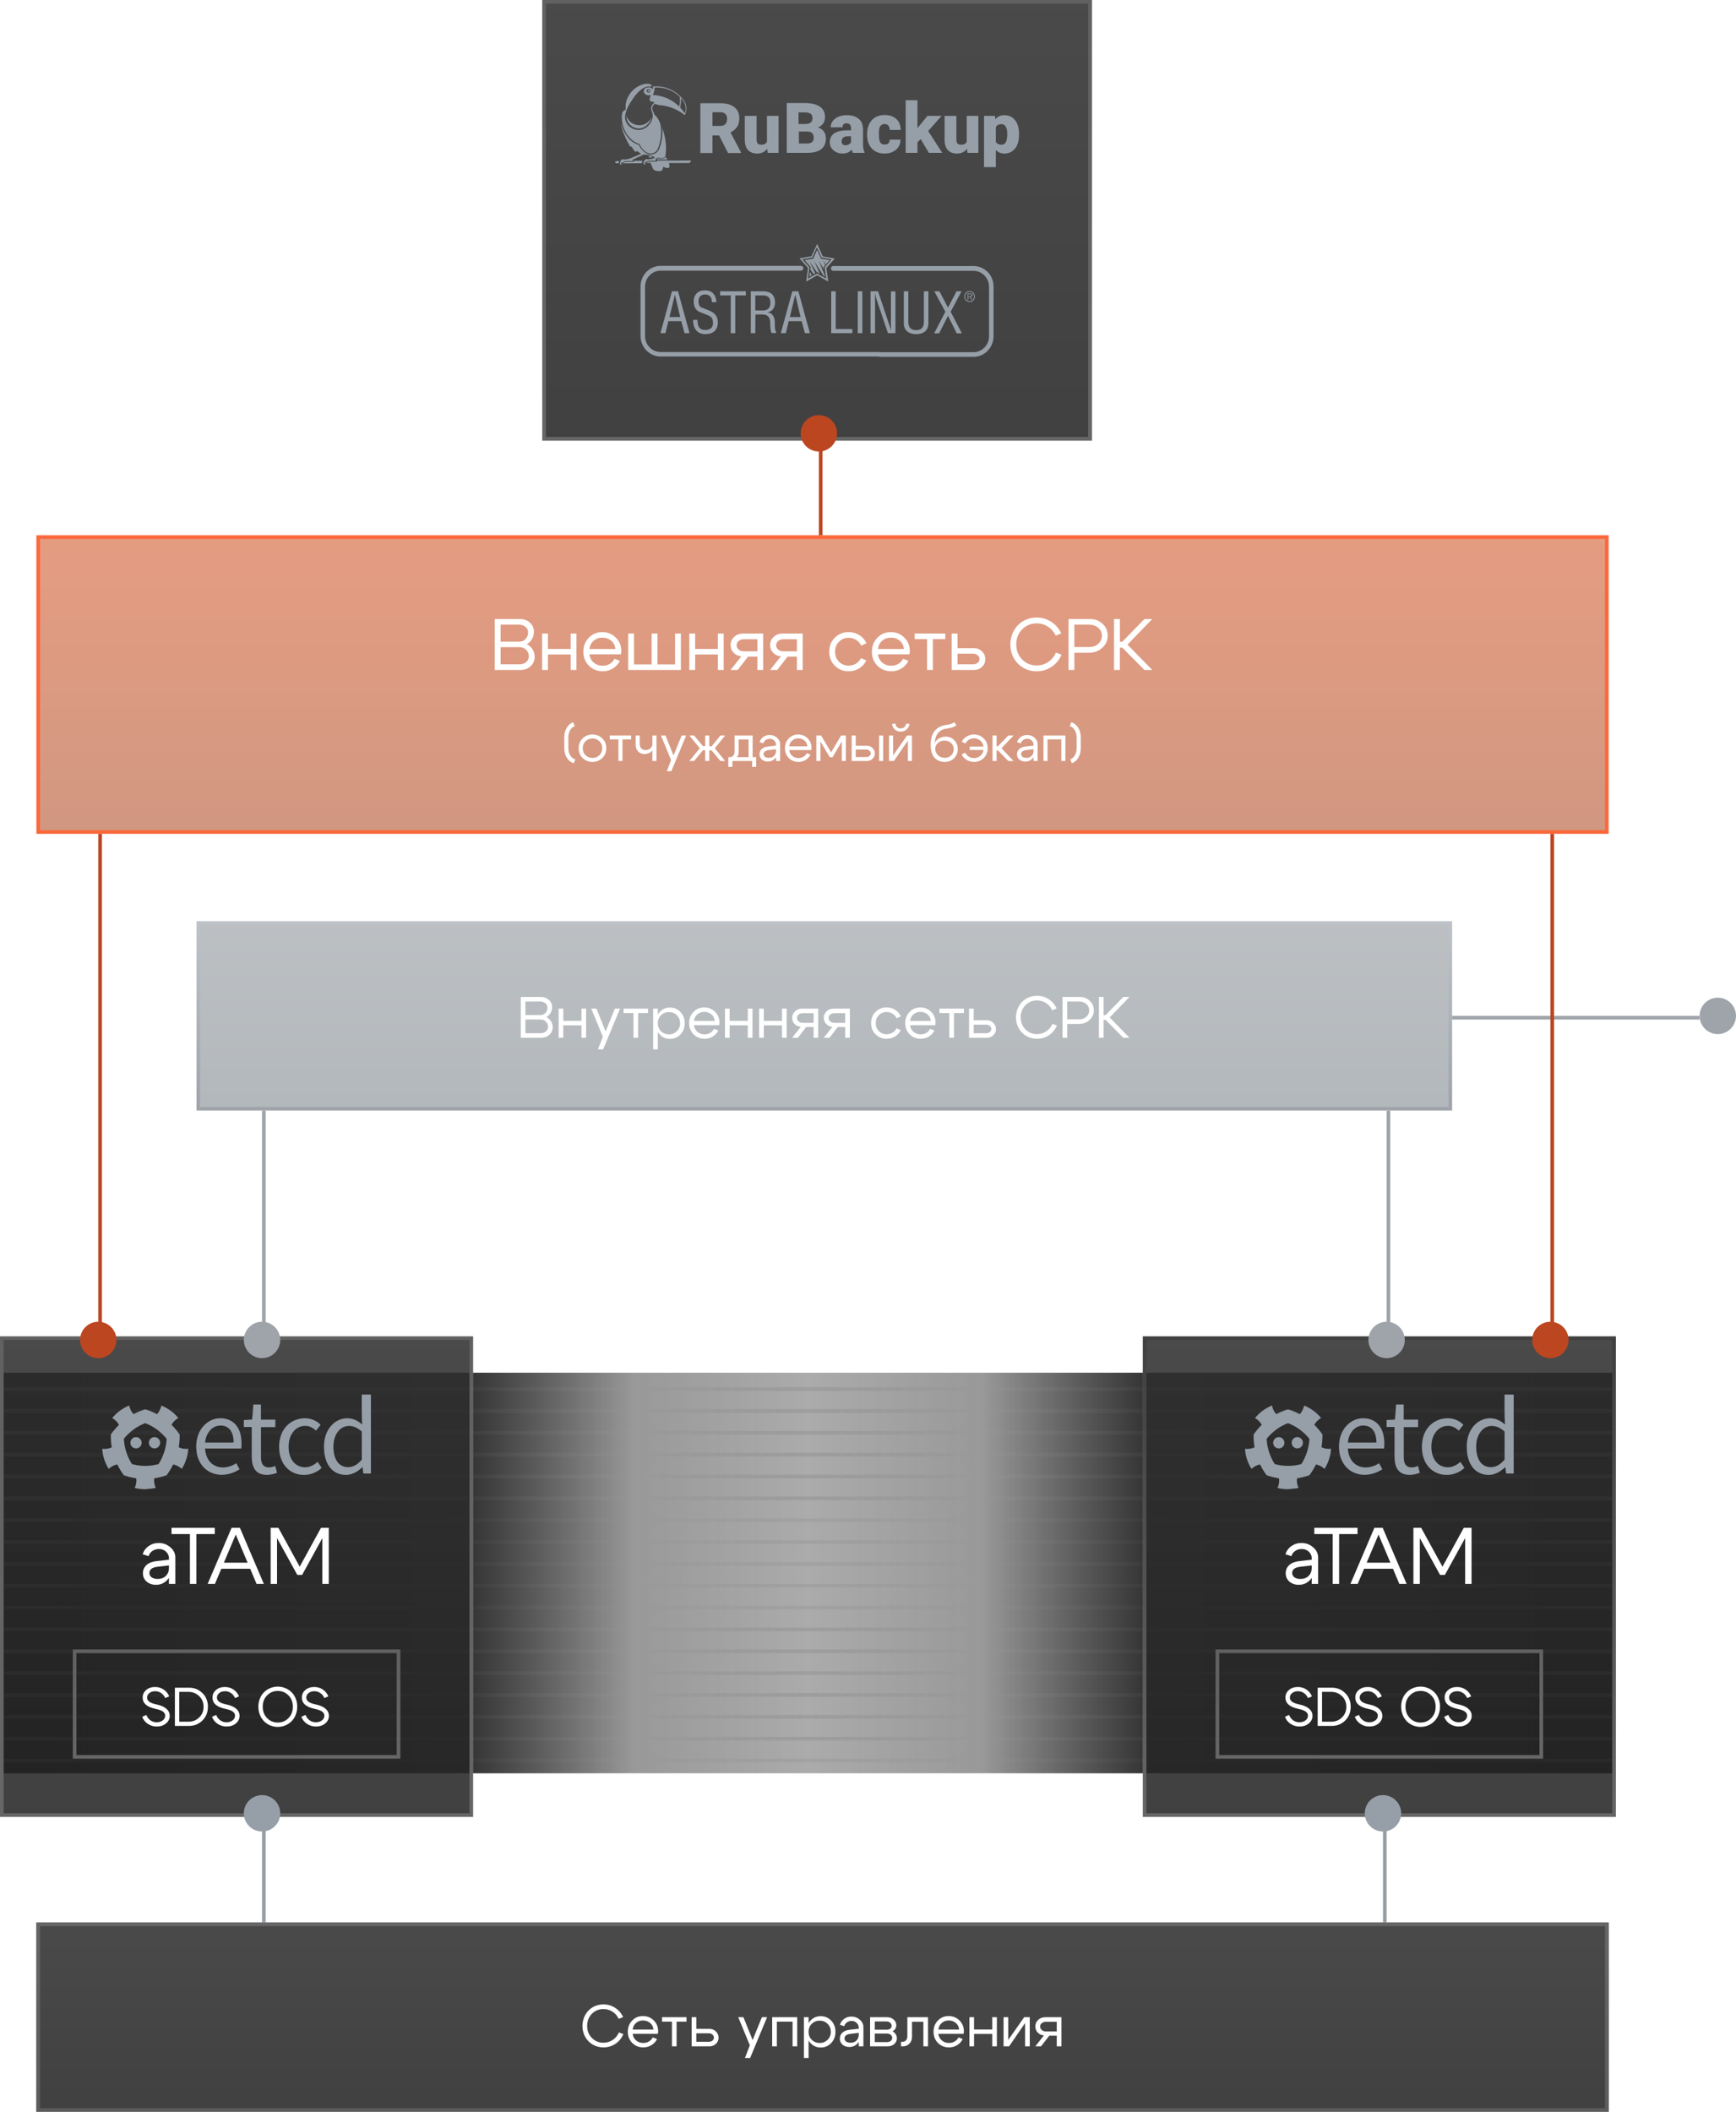 <?xml version="1.0" encoding="UTF-8"?> <svg xmlns="http://www.w3.org/2000/svg" width="477" height="580" viewBox="0 0 477 580" fill="none"><g clip-path="url(#clip0_3026_513)"><rect width="442" height="110" transform="translate(1 377)" fill="url(#paint0_linear_3026_513)"></rect><g filter="url(#filter0_b_3026_513)"><rect x="149" width="151" height="121" fill="url(#paint1_linear_3026_513)" fill-opacity="0.85"></rect><rect x="149.5" y="0.5" width="150" height="120" stroke="url(#paint2_linear_3026_513)"></rect><path d="M202.543 34.825C202.935 34.197 203.131 33.424 203.131 32.458C203.131 31.153 202.69 30.139 201.758 29.414C200.826 28.689 199.55 28.351 197.883 28.351H192.438V42.024H195.773V37.192H197.588L200.041 42.024H203.622V41.879L200.728 36.371C201.513 35.936 202.15 35.453 202.543 34.825ZM199.305 34.1C198.962 34.438 198.52 34.583 197.883 34.583H195.773V30.815H197.883C198.52 30.815 199.011 30.96 199.305 31.298C199.649 31.636 199.796 32.12 199.796 32.699C199.747 33.327 199.599 33.81 199.305 34.1ZM210.686 31.83H213.923V41.975H210.931L210.833 40.864C210.146 41.734 209.214 42.169 208.086 42.169C206.958 42.169 206.075 41.831 205.535 41.202C204.946 40.574 204.652 39.608 204.652 38.4V31.83H207.89V38.449C207.89 39.318 208.331 39.753 209.165 39.753C209.901 39.753 210.441 39.511 210.735 38.98V31.83H210.686ZM224.715 35.018C225.353 34.777 225.844 34.39 226.187 33.907C226.53 33.424 226.678 32.796 226.678 32.071C226.678 30.863 226.187 29.897 225.255 29.269C224.323 28.641 222.949 28.303 221.183 28.303H216.18V41.975H221.821C223.489 41.975 224.814 41.637 225.648 40.961C226.53 40.284 226.923 39.27 226.923 37.965C226.923 37.241 226.727 36.613 226.334 36.081C225.991 35.55 225.402 35.212 224.715 35.018ZM219.516 30.863H221.134C221.87 30.863 222.41 31.008 222.753 31.25C223.097 31.491 223.244 31.926 223.244 32.506C223.244 32.989 223.097 33.376 222.753 33.666C222.459 33.907 221.919 34.052 221.183 34.052H219.418V30.863H219.516ZM223.097 39.028C222.753 39.318 222.312 39.415 221.723 39.415H219.516V36.13H221.87C222.999 36.13 223.587 36.709 223.587 37.869C223.587 38.4 223.44 38.787 223.097 39.028ZM237.077 35.212C237.077 34.1 236.685 33.231 235.9 32.603C235.115 31.974 234.085 31.636 232.76 31.636C231.436 31.636 230.357 31.926 229.523 32.554C228.689 33.182 228.247 33.955 228.247 34.97H231.485C231.485 34.245 231.877 33.859 232.613 33.859C233.447 33.859 233.84 34.342 233.84 35.26V35.791H232.859C231.289 35.791 230.062 36.081 229.228 36.613C228.395 37.192 228.002 38.014 228.002 39.125C228.002 39.995 228.345 40.719 229.032 41.299C229.719 41.879 230.553 42.169 231.534 42.169C232.613 42.169 233.447 41.782 234.036 41.057C234.134 41.444 234.232 41.782 234.33 41.975H237.568V41.831C237.273 41.347 237.126 40.623 237.126 39.705V35.212H237.077ZM233.84 39.077C233.741 39.27 233.545 39.463 233.251 39.656C233.006 39.801 232.662 39.898 232.27 39.898C231.976 39.898 231.73 39.801 231.534 39.608C231.338 39.415 231.24 39.173 231.24 38.932C231.24 37.965 231.779 37.434 232.908 37.434H233.84V39.077ZM241.541 35.646C241.492 35.984 241.492 36.419 241.492 36.999C241.492 38.014 241.639 38.738 241.885 39.125C242.13 39.511 242.522 39.705 243.062 39.705C243.503 39.705 243.847 39.608 244.092 39.367C244.337 39.125 244.484 38.787 244.435 38.352H247.428C247.428 39.463 247.035 40.381 246.201 41.106C245.367 41.831 244.337 42.169 243.062 42.169C241.541 42.169 240.364 41.685 239.53 40.768C238.647 39.85 238.255 38.545 238.255 36.903V36.758C238.255 35.743 238.451 34.825 238.843 34.052C239.236 33.279 239.775 32.651 240.511 32.216C241.247 31.781 242.081 31.588 243.111 31.588C244.435 31.588 245.515 31.974 246.299 32.699C247.084 33.424 247.477 34.438 247.477 35.695H244.484C244.484 35.163 244.337 34.777 244.092 34.487C243.847 34.197 243.503 34.052 243.062 34.052C242.179 34.1 241.688 34.583 241.541 35.646ZM255.031 35.984L258.906 41.975H255.227L252.971 38.207L252.088 39.077V41.975H248.85V27.53H252.088V35.212L252.431 34.777L254.835 31.83H258.71L255.031 35.984ZM265.578 31.83H268.816V41.975H265.823L265.725 40.864C265.038 41.734 264.106 42.169 262.978 42.169C261.85 42.169 260.967 41.831 260.427 41.202C259.839 40.574 259.544 39.608 259.544 38.4V31.83H262.782V38.449C262.782 39.318 263.223 39.753 264.057 39.753C264.793 39.753 265.333 39.511 265.627 38.98V31.83H265.578ZM278.921 33.037C278.234 32.119 277.204 31.636 275.928 31.636C274.898 31.636 274.113 32.023 273.476 32.748L273.378 31.83H270.385V45.889H273.623V41.154C274.212 41.831 274.996 42.169 275.978 42.169C277.204 42.169 278.185 41.685 278.921 40.768C279.657 39.85 280 38.545 280 36.999V36.854C280 35.212 279.657 33.955 278.921 33.037ZM276.762 37.144C276.713 38.883 276.223 39.753 275.193 39.753C274.457 39.753 273.917 39.463 273.623 38.932V34.922C273.868 34.39 274.408 34.1 275.144 34.1C276.223 34.1 276.762 35.018 276.762 36.806V37.144Z" fill="#969FA8"></path><path d="M171.197 34.583C171.001 33.81 170.657 32.458 170.952 31.105C171.05 30.622 171.393 30.38 171.638 30.284C171.786 30.235 171.884 30.139 171.884 30.09V30.042C171.933 29.8 171.884 29.511 171.884 29.366C171.884 28.158 172.227 27.143 172.816 26.177C173.699 24.679 175.121 23.568 176.838 23.133C177.329 22.988 178.702 22.795 179.144 23.568C179.144 23.616 179.193 23.616 179.193 23.665C179.193 23.665 179.242 23.713 179.242 23.761C179.291 23.761 179.291 23.761 179.34 23.761C179.438 23.761 179.536 23.761 179.634 23.761C180.37 23.713 181.155 23.713 181.94 23.858C182.676 24.003 183.461 24.196 184.147 24.534C184.834 24.824 185.423 25.211 185.962 25.597C186.747 26.225 187.434 26.95 188.072 27.868C188.415 28.351 188.611 29.076 188.611 29.752C188.611 30.38 188.464 31.056 188.17 31.636C188.17 31.636 188.17 31.636 188.121 31.588C186.208 30.09 183.951 29.124 181.449 28.882C181.4 28.882 181.253 28.882 181.253 28.882C181.253 28.882 181.253 28.882 181.204 28.882C181.057 28.882 180.861 28.834 180.763 28.786C180.763 28.786 180.272 28.593 179.88 28.544C179.83 28.544 179.831 28.593 179.781 28.641C179.536 28.834 179.389 29.076 179.291 29.317C179.144 29.704 179.193 30.187 179.438 30.573C179.487 30.622 179.536 30.718 179.585 30.815C179.634 31.008 179.781 31.201 179.781 31.443C180.37 31.926 180.861 32.603 181.155 33.327C181.4 33.859 181.596 34.487 181.596 35.115C181.646 35.55 181.645 35.984 181.645 36.419C181.645 37.82 181.351 39.221 180.91 40.429C180.861 40.623 180.763 40.768 180.713 40.961C180.664 41.009 180.664 41.057 180.615 41.154C180.419 41.444 180.174 41.685 179.929 41.831C178.457 42.748 176.74 41.637 175.808 39.753C175.759 39.705 175.759 39.608 175.71 39.56C173.453 38.883 171.835 36.806 171.197 34.583ZM186.894 29.559C187.385 30.042 187.777 30.573 188.17 31.153C188.758 29.559 188.317 28.206 187.091 26.95C187.14 27.626 187.091 28.496 186.894 29.559ZM179.34 26.08C180.37 26.129 181.4 26.322 182.43 26.66C184 27.191 185.472 28.109 186.649 29.269C186.845 28.109 186.845 27.143 186.747 26.563C185.472 25.307 183.804 24.438 182.038 24.148C181.302 24.003 180.615 24.003 179.88 24.051C179.88 24.776 179.683 25.5 179.34 26.08ZM171.736 32.168C171.736 34.052 173.453 35.646 175.367 35.695C176.593 35.743 177.721 35.067 178.457 34.149C178.947 33.52 179.291 32.796 179.34 32.023C179.389 31.54 179.291 31.056 179.095 30.573C178.849 30.187 178.849 29.655 178.997 29.221C179.095 28.979 179.193 28.786 179.389 28.593C179.389 28.593 179.536 28.448 179.634 28.351C179.732 28.254 179.88 28.206 179.88 28.158C179.34 27.868 178.849 27.916 178.604 27.675C178.457 27.53 178.408 27.385 178.555 27.095C178.604 26.95 178.604 26.902 178.604 26.805C178.702 26.563 178.653 26.273 178.849 26.032C178.065 26.418 176.838 25.935 176.887 25.066C176.887 23.906 178.751 23.616 179.389 24.534C179.389 24.389 179.438 24.244 179.438 24.099C179.438 24.003 179.389 23.761 179.291 23.713H179.242C179.242 23.761 179.242 23.761 179.193 23.713C179.193 23.665 179.144 23.568 179.046 23.568C178.997 23.568 178.947 23.665 178.947 23.713C178.898 23.665 178.849 23.616 178.8 23.665L178.751 23.713C178.751 23.761 178.751 23.809 178.8 23.858C178.702 23.858 178.555 23.761 178.457 23.761C176.936 23.616 175.514 25.066 174.533 26.225C174.336 26.515 174.14 26.805 173.944 27.047C173.355 27.916 172.669 28.979 172.227 30.042C171.933 30.863 171.786 31.54 171.736 32.168ZM178.212 24.438C177.525 24.438 177.525 25.404 178.212 25.452C178.898 25.404 178.898 24.438 178.212 24.438ZM170.02 44.826C169.971 44.633 169.97 44.439 170.167 44.246V44.198C169.872 44.198 169.48 44.246 169.235 44.294C169.137 44.294 169.088 44.343 169.038 44.391C168.94 44.488 169.038 44.633 169.235 44.826C169.284 44.874 169.48 44.826 170.02 44.826ZM178.212 24.824C178.163 24.872 177.966 24.824 178.065 24.679C177.868 24.872 178.015 25.211 178.261 25.211C178.751 25.162 178.604 24.438 178.114 24.631C178.261 24.582 178.261 24.776 178.212 24.824ZM176.495 35.115C177.721 34.68 178.849 33.472 179.046 32.119C178.751 33.182 177.329 34.342 175.955 34.39C174.385 34.487 172.816 33.666 172.227 32.023C172.178 31.878 172.178 31.781 172.178 31.636C171.884 33.955 174.336 35.84 176.495 35.115ZM177.574 44.439C177.819 44.294 178.065 44.15 178.457 44.15C178.555 44.15 178.653 44.15 178.751 44.15C178.997 44.15 179.291 44.15 179.585 44.15C179.88 44.15 180.174 44.15 180.37 44.15C180.419 44.15 180.419 44.15 180.37 44.15C180.174 44.101 180.076 44.005 180.076 43.908C180.076 43.811 180.125 43.763 180.272 43.666C180.37 43.521 180.517 43.425 180.615 43.328C180.91 43.328 181.253 43.425 181.645 43.425C182.234 43.425 182.774 43.28 182.872 42.7C183.215 40.188 182.872 37.531 181.94 35.163C182.136 37.192 181.842 39.27 181.008 41.154C181.008 41.202 180.959 41.251 180.91 41.299C180.468 41.927 179.929 42.265 179.389 42.362C178.997 42.459 178.653 42.459 178.261 42.362C178.064 42.314 177.868 42.265 177.721 42.169C177.231 41.927 176.789 41.541 176.397 41.106C176.25 40.913 176.102 40.768 176.004 40.574C175.955 40.478 175.906 40.429 175.857 40.381C175.759 40.236 175.563 39.898 175.563 39.801C175.17 39.705 174.778 39.511 174.385 39.318C173.552 38.883 172.816 38.207 172.227 37.386C171.884 36.903 171.589 36.371 171.344 35.888C171.197 35.598 171.099 35.26 171.001 34.97C170.903 34.68 170.854 34.39 170.755 34.1C170.706 33.955 170.706 33.81 170.657 33.617C170.755 34.777 171.001 35.888 171.491 36.951C171.786 37.627 172.08 38.255 172.374 38.835C172.668 39.415 172.914 39.898 173.208 40.284C173.257 40.333 173.306 40.333 173.355 40.284C173.404 40.236 173.404 40.188 173.453 40.188C173.502 40.188 173.502 40.188 173.551 40.284C173.895 40.864 174.238 41.347 174.533 41.685C174.68 41.83 174.876 41.444 175.121 41.541C175.465 41.782 175.808 42.072 176.2 42.217C174.189 43.087 172.718 43.86 171.442 43.811C171.099 43.715 171.001 43.715 170.903 43.86C170.706 43.86 170.51 44.053 170.51 44.246C170.461 44.294 170.461 44.343 170.461 44.391C170.461 44.439 170.461 44.439 170.51 44.488C170.412 44.536 170.314 44.681 170.314 44.826C170.314 45.068 170.51 45.357 170.853 45.212V45.164C170.657 45.068 170.559 44.778 170.755 44.584C170.903 44.681 171.099 44.681 171.246 44.536C171.687 44.101 172.865 44.246 173.748 44.246C173.846 44.246 173.944 44.246 174.042 44.246H174.091C173.846 44.198 173.601 44.005 173.846 43.86L176.936 42.41C177.378 42.507 177.77 42.555 178.212 42.555C178.261 42.555 178.31 42.555 178.359 42.603C178.506 42.652 178.555 42.652 178.604 42.652C179.046 42.797 179.487 43.038 179.929 43.183C179.781 43.473 179.732 43.473 179.487 43.521C179.193 43.618 178.751 43.715 178.555 43.715C178.359 43.763 178.163 43.763 177.966 43.763C177.623 43.666 177.525 43.666 177.427 43.811C177.231 43.811 177.034 44.005 177.034 44.198C176.985 44.246 176.936 44.391 176.985 44.439C176.838 44.488 176.789 44.633 176.789 44.778C176.789 45.019 176.985 45.309 177.378 45.164C177.182 44.971 177.083 44.778 177.28 44.584C177.231 44.536 177.427 44.536 177.574 44.439ZM182.529 43.425C182.087 43.666 181.253 43.618 180.713 43.521L180.419 43.811H180.468H183.362C183.215 43.57 182.921 43.087 182.921 43.087C182.823 43.232 182.676 43.328 182.529 43.425ZM178.408 42.797L178.212 42.748C178.261 42.942 178.31 43.135 178.408 43.328C178.408 43.328 178.898 43.28 179.291 43.135C178.948 42.99 178.653 42.893 178.408 42.797ZM176.544 44.15C175.906 44.15 175.072 44.15 174.287 44.15C174.238 44.488 173.944 44.439 173.65 44.439H173.601C173.453 44.439 173.306 44.439 173.159 44.439C172.718 44.439 172.276 44.439 171.835 44.488C171.687 44.536 171.54 44.536 171.442 44.633C171.295 44.778 171.148 44.826 170.952 44.826C170.952 44.826 170.952 44.826 171.001 44.874L176.397 44.826C176.397 44.778 176.397 44.778 176.397 44.729C176.397 44.584 176.446 44.391 176.544 44.294C176.544 44.198 176.544 44.15 176.544 44.15ZM183.608 46.13C183.657 46.13 183.804 46.082 183.853 45.985C183.951 45.889 183.951 45.696 183.951 45.551C183.951 45.309 183.902 45.068 183.804 44.778H183.902H185.177H189.249C189.347 44.778 189.445 44.729 189.494 44.681C189.74 44.488 190.181 44.053 189.494 44.053C188.268 44.053 186.306 44.101 185.128 44.101C183.706 44.101 181.744 44.101 180.664 44.101H180.615C180.566 44.439 180.272 44.391 180.027 44.391C179.88 44.391 179.781 44.391 179.634 44.391C179.242 44.391 178.8 44.391 178.408 44.391C178.212 44.391 178.065 44.439 177.917 44.488C177.721 44.584 177.574 44.729 177.427 44.729H178.065H178.751C178.898 45.068 179.095 45.551 179.242 45.937C179.389 46.275 179.487 46.517 179.634 46.614C179.929 46.855 180.468 47 180.91 47C181.302 47 181.449 47 181.645 46.952C181.94 46.855 182.087 46.517 182.234 45.792C182.676 46.034 183.166 46.179 183.608 46.13Z" fill="#969FA8"></path><path d="M184.632 79.997H186.298L189.46 91.501H188.093L187.196 88.208H183.649L182.837 91.501H181.47L184.632 79.997ZM185.444 80.919L183.948 87.067H186.897L185.444 80.919Z" fill="#969FA8"></path><path d="M191.639 87.857C191.639 89.57 192.109 90.623 193.776 90.623C195.058 90.623 195.912 90.052 195.912 88.691C195.912 87.198 195.229 86.847 194.075 86.408L192.409 85.749C191.383 85.354 190.614 84.564 190.614 82.72C190.614 80.875 191.853 79.734 193.648 79.734C195.613 79.734 196.724 80.875 196.853 82.983H195.613C195.613 81.71 195.015 80.875 193.776 80.875C192.409 80.875 191.938 81.754 191.938 82.72C191.938 83.773 192.195 84.256 192.921 84.52L194.716 85.222C196.511 85.925 197.237 86.979 197.237 88.516C197.237 90.711 195.912 91.765 193.776 91.765C191.639 91.765 190.443 90.316 190.443 87.857H191.639Z" fill="#969FA8"></path><path d="M202.023 91.501H200.784V81.139H197.878V79.997H204.929V81.139H202.023V91.501Z" fill="#969FA8"></path><path d="M207.536 91.501H206.296V79.997H209.715C211.68 79.997 212.962 80.963 212.962 83.115C212.962 84.432 212.236 85.574 210.954 85.749V85.793C212.15 85.925 212.877 86.979 212.877 88.384C212.877 90.799 213.091 90.843 213.261 91.194V91.457H211.98C211.723 90.711 211.638 90.052 211.638 88.779C211.638 87.242 210.997 86.364 209.587 86.364H207.578L207.536 91.501ZM207.536 85.266H209.715C210.569 85.266 211.68 84.871 211.68 83.159C211.68 81.49 210.74 81.139 209.672 81.139H207.536V85.266Z" fill="#969FA8"></path><path d="M217.706 79.997H219.372L222.534 91.501H221.167L220.269 88.208H216.723L215.911 91.501H214.543L217.706 79.997ZM218.517 80.919L217.022 87.067H219.97L218.517 80.919Z" fill="#969FA8"></path><path d="M229.627 90.36H234.2V91.501H228.388V79.997H229.627V90.36Z" fill="#969FA8"></path><path d="M236.935 91.501H235.695V79.997H236.935V91.501Z" fill="#969FA8"></path><path d="M241.25 79.997L244.412 89.438C244.541 89.833 244.669 90.184 244.797 90.711H244.84C244.84 90.272 244.797 89.833 244.797 89.438V80.041H246.036V91.501H243.985L240.866 82.281C240.695 81.754 240.567 81.227 240.438 80.568H240.396C240.396 81.139 240.438 81.754 240.438 82.324V91.501H239.199V79.997H241.25Z" fill="#969FA8"></path><path d="M249.583 79.997V88.296C249.583 89.174 249.711 90.667 251.719 90.667C253.728 90.667 253.856 89.218 253.856 88.296V79.997H255.095V88.735C255.095 90.799 253.771 91.765 251.719 91.765C249.668 91.765 248.344 90.755 248.344 88.735V79.997H249.583Z" fill="#969FA8"></path><path d="M258.129 79.997L260.479 84.476L262.829 79.997H264.197L261.206 85.618L264.282 91.545H262.872L260.479 86.715L258.044 91.545H256.676L259.753 85.618L256.719 79.997H258.129Z" fill="#969FA8"></path><path d="M241.549 96.683H181.512C179.162 96.683 177.239 94.707 177.239 92.292V78.724C177.239 76.309 179.162 74.333 181.512 74.333H220.098C220.44 74.333 220.739 74.025 220.739 73.674C220.739 73.323 220.44 73.016 220.098 73.016H181.512C178.478 73.016 176 75.562 176 78.68V92.248C176 95.365 178.478 97.912 181.512 97.912H241.549V96.683Z" fill="#969FA8"></path><path d="M267.487 73.059H228.944C228.602 73.059 228.303 73.367 228.303 73.718C228.303 74.069 228.602 74.377 228.944 74.377H267.487C269.837 74.377 271.76 76.353 271.76 78.768V92.336C271.76 94.751 269.837 96.727 267.487 96.727H241.549V98H267.487C270.521 98 272.999 95.453 272.999 92.336V78.768C273.042 75.606 270.564 73.059 267.487 73.059Z" fill="#969FA8"></path><path d="M229.371 70.996L226.081 70.425C225.781 69.81 224.841 67.703 224.841 67.703L224.542 67L222.961 70.381L219.671 70.952L222.021 73.586L221.508 77.319L224.542 75.606L227.576 77.319L227.063 73.586C227.491 73.103 228.901 71.523 228.986 71.435L229.371 70.996ZM226.593 73.411L227.021 76.528L224.5 75.123L221.978 76.528L222.406 73.411L220.44 71.215L223.175 70.732L224.457 67.922L225.739 70.732L228.474 71.215L226.593 73.411Z" fill="#969FA8"></path><path d="M222.662 73.982L223.559 75.299L223.987 75.035L222.448 71.83L224.457 74.772L224.5 74.728L225.226 75.123L223.688 71.654L226.294 75.738L226.636 75.957L226.593 75.562L224.927 71.523L226.337 73.894L226.294 73.323L226.722 72.84L226.123 71.347L226.893 72.664L227.961 71.435L225.611 71.04L224.5 68.669L223.431 71.04L221.081 71.435L222.748 73.323L222.662 73.982Z" fill="#969FA8"></path><path d="M222.577 74.684L222.406 75.958L223.047 75.606L222.577 74.684Z" fill="#969FA8"></path><path d="M267.872 81.446C267.872 82.28 267.231 82.939 266.419 82.939C265.607 82.939 264.966 82.28 264.966 81.446C264.966 80.612 265.607 79.953 266.419 79.953C267.231 79.953 267.872 80.612 267.872 81.446ZM265.179 81.446C265.179 82.149 265.735 82.719 266.419 82.719C267.102 82.719 267.658 82.149 267.658 81.446C267.658 80.744 267.102 80.173 266.419 80.173C265.735 80.173 265.179 80.744 265.179 81.446ZM265.863 80.612H266.59C266.889 80.612 267.188 80.7 267.188 81.051C267.188 81.402 266.931 81.49 266.675 81.49L267.145 82.28H266.889L266.419 81.49H266.077V82.28H265.863V80.612ZM266.077 81.358H266.547C266.718 81.358 266.931 81.314 266.931 81.051C266.931 80.787 266.718 80.787 266.504 80.787H266.034V81.358H266.077Z" fill="#969FA8"></path></g><rect width="442" height="1" transform="translate(1 381)" fill="url(#paint3_linear_3026_513)"></rect><rect width="442" height="1" transform="translate(1 387)" fill="url(#paint4_linear_3026_513)"></rect><rect width="442" height="1" transform="translate(1 393)" fill="url(#paint5_linear_3026_513)"></rect><rect width="442" height="1" transform="translate(1 399)" fill="url(#paint6_linear_3026_513)"></rect><rect width="442" height="1" transform="translate(1 405)" fill="url(#paint7_linear_3026_513)"></rect><rect width="442" height="1" transform="translate(1 411)" fill="url(#paint8_linear_3026_513)"></rect><rect width="442" height="1" transform="translate(1 381)" fill="url(#paint9_linear_3026_513)"></rect><rect width="442" height="1" transform="translate(1 387)" fill="url(#paint10_linear_3026_513)"></rect><rect width="442" height="1" transform="translate(1 393)" fill="url(#paint11_linear_3026_513)"></rect><rect width="442" height="1" transform="translate(1 399)" fill="url(#paint12_linear_3026_513)"></rect><rect width="442" height="1" transform="translate(1 405)" fill="url(#paint13_linear_3026_513)"></rect><rect width="442" height="1" transform="translate(1 411)" fill="url(#paint14_linear_3026_513)"></rect><rect width="442" height="1" transform="translate(1 417)" fill="url(#paint15_linear_3026_513)"></rect><rect width="442" height="1" transform="translate(1 423)" fill="url(#paint16_linear_3026_513)"></rect><rect width="442" height="1" transform="translate(1 429)" fill="url(#paint17_linear_3026_513)"></rect><rect width="442" height="1" transform="translate(1 435)" fill="url(#paint18_linear_3026_513)"></rect><rect width="442" height="1" transform="translate(1 441)" fill="url(#paint19_linear_3026_513)"></rect><rect width="442" height="1" transform="translate(1 447)" fill="url(#paint20_linear_3026_513)"></rect><rect width="442" height="1" transform="translate(1 447)" fill="url(#paint21_linear_3026_513)"></rect><rect width="442" height="1" transform="translate(1 453)" fill="url(#paint22_linear_3026_513)"></rect><rect width="442" height="1" transform="translate(1 459)" fill="url(#paint23_linear_3026_513)"></rect><rect width="442" height="1" transform="translate(1 465)" fill="url(#paint24_linear_3026_513)"></rect><rect width="442" height="1" transform="translate(1 471)" fill="url(#paint25_linear_3026_513)"></rect><rect width="442" height="1" transform="translate(1 477)" fill="url(#paint26_linear_3026_513)"></rect><rect width="442" height="1" transform="translate(1 453)" fill="url(#paint27_linear_3026_513)"></rect><rect width="442" height="1" transform="translate(1 459)" fill="url(#paint28_linear_3026_513)"></rect><rect width="442" height="1" transform="translate(1 465)" fill="url(#paint29_linear_3026_513)"></rect><rect width="442" height="1" transform="translate(1 471)" fill="url(#paint30_linear_3026_513)"></rect><rect width="442" height="1" transform="translate(1 477)" fill="url(#paint31_linear_3026_513)"></rect><rect width="442" height="1" transform="translate(1 483)" fill="url(#paint32_linear_3026_513)"></rect><rect width="44" height="110" transform="matrix(-1 0 0 1 314 377)" fill="url(#paint33_linear_3026_513)" fill-opacity="0.6"></rect><rect x="130" y="377" width="44" height="110" fill="url(#paint34_linear_3026_513)" fill-opacity="0.6"></rect><rect x="10.5" y="147.5" width="431" height="81" fill="url(#paint35_linear_3026_513)" fill-opacity="0.5"></rect><rect x="10.5" y="147.5" width="431" height="81" stroke="#FB683B"></rect><path d="M142.609 171.56H137.549V176.22H142.749C143.416 176.22 143.976 175.973 144.429 175.48C144.882 174.987 145.109 174.38 145.109 173.66C145.109 173.047 144.869 172.547 144.389 172.16C143.922 171.76 143.329 171.56 142.609 171.56ZM142.749 177.74H137.549V182.44H142.809C143.516 182.44 144.109 182.233 144.589 181.82C145.069 181.407 145.309 180.893 145.309 180.28C145.309 179.547 145.062 178.94 144.569 178.46C144.089 177.98 143.482 177.74 142.749 177.74ZM143.029 184H135.949V170H142.829C143.936 170 144.856 170.333 145.589 171C146.336 171.667 146.709 172.507 146.709 173.52C146.709 174.253 146.529 174.92 146.169 175.52C145.822 176.12 145.349 176.587 144.749 176.92C145.416 177.253 145.942 177.727 146.329 178.34C146.716 178.953 146.909 179.64 146.909 180.4C146.909 181.427 146.536 182.287 145.789 182.98C145.042 183.66 144.122 184 143.029 184ZM148.957 184V174H150.557V178.22H156.797V174H158.397V184H156.797V179.74H150.557V184H148.957ZM169.095 178.24C169.015 177.307 168.635 176.553 167.955 175.98C167.275 175.407 166.455 175.12 165.495 175.12C164.575 175.12 163.782 175.407 163.115 175.98C162.462 176.54 162.075 177.293 161.955 178.24H169.095ZM161.955 179.7C162.075 180.647 162.475 181.407 163.155 181.98C163.835 182.553 164.642 182.84 165.575 182.84C166.295 182.84 166.948 182.673 167.535 182.34C168.122 181.993 168.562 181.52 168.855 180.92L170.335 181.5C169.895 182.38 169.248 183.08 168.395 183.6C167.555 184.107 166.622 184.36 165.595 184.36C164.102 184.36 162.842 183.853 161.815 182.84C160.802 181.813 160.295 180.527 160.295 178.98C160.295 177.433 160.795 176.153 161.795 175.14C162.795 174.113 164.022 173.6 165.475 173.6C166.942 173.6 168.182 174.1 169.195 175.1C170.208 176.087 170.715 177.333 170.715 178.84C170.715 179.08 170.682 179.367 170.615 179.7H161.955ZM187.089 184H172.609V174H174.209V182.48H179.049V174H180.649V182.48H185.489V174H187.089V184ZM189.406 184V174H191.006V178.22H197.246V174H198.846V184H197.246V179.74H191.006V184H189.406ZM204.384 178.88H208.104V175.56H204.384C203.824 175.56 203.351 175.72 202.964 176.04C202.591 176.347 202.404 176.727 202.404 177.18C202.404 177.673 202.591 178.08 202.964 178.4C203.351 178.72 203.824 178.88 204.384 178.88ZM205.544 180.34L202.704 184H200.744L203.704 180.24C202.851 180.187 202.144 179.867 201.584 179.28C201.024 178.693 200.744 177.987 200.744 177.16C200.744 176.267 201.071 175.52 201.724 174.92C202.378 174.307 203.191 174 204.164 174H209.704V184H208.104V180.34H205.544ZM215.244 178.88H218.964V175.56H215.244C214.684 175.56 214.21 175.72 213.824 176.04C213.45 176.347 213.264 176.727 213.264 177.18C213.264 177.673 213.45 178.08 213.824 178.4C214.21 178.72 214.684 178.88 215.244 178.88ZM216.404 180.34L213.564 184H211.604L214.564 180.24C213.71 180.187 213.004 179.867 212.444 179.28C211.884 178.693 211.604 177.987 211.604 177.16C211.604 176.267 211.93 175.52 212.584 174.92C213.237 174.307 214.05 174 215.024 174H220.564V184H218.964V180.34H216.404ZM230.534 176.24C229.814 176.947 229.454 177.86 229.454 178.98C229.454 180.1 229.814 181.02 230.534 181.74C231.254 182.447 232.134 182.8 233.174 182.8C233.92 182.8 234.594 182.62 235.194 182.26C235.794 181.9 236.254 181.393 236.574 180.74L238.034 181.4C237.594 182.307 236.94 183.027 236.074 183.56C235.207 184.093 234.24 184.36 233.174 184.36C231.68 184.36 230.42 183.853 229.394 182.84C228.367 181.827 227.854 180.54 227.854 178.98C227.854 177.42 228.367 176.133 229.394 175.12C230.42 174.107 231.68 173.6 233.174 173.6C234.254 173.6 235.234 173.873 236.114 174.42C236.994 174.967 237.647 175.713 238.074 176.66L236.614 177.32C236.307 176.64 235.847 176.113 235.234 175.74C234.62 175.353 233.934 175.16 233.174 175.16C232.134 175.16 231.254 175.52 230.534 176.24ZM248.373 178.24C248.293 177.307 247.913 176.553 247.233 175.98C246.553 175.407 245.733 175.12 244.773 175.12C243.853 175.12 243.059 175.407 242.393 175.98C241.739 176.54 241.353 177.293 241.233 178.24H248.373ZM241.233 179.7C241.353 180.647 241.753 181.407 242.433 181.98C243.113 182.553 243.919 182.84 244.853 182.84C245.573 182.84 246.226 182.673 246.813 182.34C247.399 181.993 247.839 181.52 248.133 180.92L249.613 181.5C249.173 182.38 248.526 183.08 247.673 183.6C246.833 184.107 245.899 184.36 244.873 184.36C243.379 184.36 242.119 183.853 241.093 182.84C240.079 181.813 239.573 180.527 239.573 178.98C239.573 177.433 240.073 176.153 241.073 175.14C242.073 174.113 243.299 173.6 244.753 173.6C246.219 173.6 247.459 174.1 248.473 175.1C249.486 176.087 249.993 177.333 249.993 178.84C249.993 179.08 249.959 179.367 249.893 179.7H241.233ZM259.727 174V175.52H256.327V184H254.727V175.52H251.327V174H259.727ZM267.376 179.52H263.096V182.44H267.376C267.883 182.44 268.303 182.307 268.636 182.04C268.969 181.76 269.136 181.42 269.136 181.02C269.136 180.593 268.969 180.24 268.636 179.96C268.303 179.667 267.883 179.52 267.376 179.52ZM267.576 178C268.469 178 269.216 178.293 269.816 178.88C270.429 179.467 270.736 180.187 270.736 181.04C270.736 181.88 270.429 182.587 269.816 183.16C269.216 183.72 268.469 184 267.576 184H261.496V174H263.096V178H267.576ZM278.579 180.78C277.939 179.647 277.619 178.38 277.619 176.98C277.632 175.58 277.959 174.313 278.599 173.18C279.239 172.047 280.106 171.167 281.199 170.54C282.306 169.913 283.519 169.6 284.839 169.6C286.319 169.6 287.659 169.993 288.859 170.78C290.059 171.553 290.972 172.613 291.599 173.96L290.059 174.56C289.579 173.52 288.872 172.7 287.939 172.1C287.006 171.5 285.972 171.2 284.839 171.2C283.266 171.2 281.939 171.747 280.859 172.84C279.779 173.92 279.239 175.3 279.239 176.98C279.239 178.647 279.779 180.027 280.859 181.12C281.939 182.213 283.266 182.76 284.839 182.76C285.999 182.76 287.052 182.447 287.999 181.82C288.959 181.18 289.672 180.313 290.139 179.22L291.679 179.8C291.092 181.2 290.179 182.313 288.939 183.14C287.712 183.953 286.346 184.36 284.839 184.36C283.519 184.36 282.306 184.047 281.199 183.42C280.106 182.793 279.232 181.913 278.579 180.78ZM299.285 171.56H295.205V177.7H299.285C300.272 177.7 301.099 177.407 301.765 176.82C302.432 176.22 302.765 175.48 302.765 174.6C302.765 173.72 302.432 172.993 301.765 172.42C301.099 171.847 300.272 171.56 299.285 171.56ZM299.285 179.26H295.205V184H293.605V170H299.485C300.872 170 302.032 170.44 302.965 171.32C303.899 172.187 304.365 173.28 304.365 174.6C304.365 175.893 303.872 176.993 302.885 177.9C301.899 178.807 300.699 179.26 299.285 179.26ZM306.105 184V170H307.705V176.24H308.385L314.465 170H316.605L309.805 177.04L316.605 184H314.465L308.385 177.88H307.705V184H306.105Z" fill="white"></path><path d="M155.049 205.458V202.476C155.049 201.468 155.273 200.595 155.721 199.858C156.169 199.121 156.757 198.621 157.485 198.36L157.933 199.424C157.41 199.601 156.985 199.97 156.659 200.53C156.332 201.09 156.169 201.762 156.169 202.546V205.388C156.169 206.209 156.346 206.909 156.701 207.488C157.055 208.057 157.513 208.412 158.073 208.552L157.639 209.616C156.883 209.392 156.262 208.907 155.777 208.16C155.291 207.404 155.049 206.503 155.049 205.458ZM160.89 203.568C160.376 204.063 160.12 204.702 160.12 205.486C160.12 206.27 160.376 206.914 160.89 207.418C161.412 207.913 162.047 208.16 162.794 208.16C163.54 208.16 164.17 207.913 164.684 207.418C165.206 206.914 165.468 206.27 165.468 205.486C165.468 204.702 165.206 204.063 164.684 203.568C164.17 203.064 163.54 202.812 162.794 202.812C162.047 202.812 161.412 203.064 160.89 203.568ZM160.092 208.188C159.364 207.479 159 206.578 159 205.486C159 204.394 159.364 203.493 160.092 202.784C160.829 202.075 161.73 201.72 162.794 201.72C163.858 201.72 164.754 202.075 165.482 202.784C166.219 203.493 166.588 204.394 166.588 205.486C166.588 206.578 166.219 207.479 165.482 208.188C164.754 208.897 163.858 209.252 162.794 209.252C161.73 209.252 160.829 208.897 160.092 208.188ZM173.422 202V203.064H171.042V209H169.922V203.064H167.542V202H173.422ZM180.373 202V209H179.253V202H180.373ZM175.781 202V204.324C175.781 204.847 175.93 205.257 176.229 205.556C176.537 205.855 176.929 206.004 177.405 206.004C177.918 206.004 178.352 205.845 178.707 205.528C179.071 205.201 179.253 204.809 179.253 204.352H179.841C179.841 205.108 179.579 205.757 179.057 206.298C178.534 206.83 177.881 207.096 177.097 207.096C176.406 207.096 175.827 206.863 175.361 206.396C174.894 205.92 174.661 205.309 174.661 204.562V202H175.781ZM187.295 202H188.541L184.467 211.8H183.221L184.397 208.748L181.611 202H182.857L185.069 207.488L187.295 202ZM193.772 202H194.892V204.954H195.536L197.944 202H199.26L196.404 205.5L199.26 209H197.944L195.536 206.088H194.892V209H193.772V206.046H193.156L190.72 209H189.404L192.288 205.5L189.404 202H190.72L193.156 204.912H193.772V202ZM200.122 207.936H207.78V210.624H206.66V209H201.242V210.624H200.122V207.936ZM200.458 207.936C200.896 207.945 201.232 207.81 201.466 207.53C201.708 207.241 201.83 206.881 201.83 206.452V202H206.8V209H205.68V203.092H202.95V206.648C202.95 207.227 202.73 207.731 202.292 208.16C201.853 208.58 201.288 208.79 200.598 208.79H200.192V207.936H200.458ZM213.233 205.766L211.231 206.004C210.288 206.125 209.817 206.485 209.817 207.082C209.817 207.399 209.948 207.656 210.209 207.852C210.47 208.039 210.82 208.132 211.259 208.132C211.856 208.132 212.332 207.955 212.687 207.6C213.051 207.245 213.233 206.779 213.233 206.2H213.723C213.723 207.049 213.462 207.754 212.939 208.314C212.416 208.874 211.763 209.154 210.979 209.154C210.316 209.154 209.766 208.967 209.327 208.594C208.898 208.211 208.683 207.721 208.683 207.124C208.692 206.555 208.898 206.083 209.299 205.71C209.71 205.337 210.274 205.108 210.993 205.024L213.233 204.772V204.492C213.233 204.063 213.065 203.689 212.729 203.372C212.402 203.055 212.001 202.896 211.525 202.896C211.096 202.896 210.713 203.013 210.377 203.246C210.05 203.479 209.845 203.783 209.761 204.156L208.697 203.82C208.884 203.232 209.229 202.756 209.733 202.392C210.246 202.028 210.825 201.846 211.469 201.846C212.253 201.846 212.93 202.098 213.499 202.602C214.068 203.097 214.353 203.689 214.353 204.38V209H213.233V205.766ZM221.843 204.968C221.787 204.315 221.521 203.787 221.045 203.386C220.569 202.985 219.995 202.784 219.323 202.784C218.679 202.784 218.124 202.985 217.657 203.386C217.2 203.778 216.929 204.305 216.845 204.968H221.843ZM216.845 205.99C216.929 206.653 217.209 207.185 217.685 207.586C218.161 207.987 218.726 208.188 219.379 208.188C219.883 208.188 220.341 208.071 220.751 207.838C221.162 207.595 221.47 207.264 221.675 206.844L222.711 207.25C222.403 207.866 221.951 208.356 221.353 208.72C220.765 209.075 220.112 209.252 219.393 209.252C218.348 209.252 217.466 208.897 216.747 208.188C216.038 207.469 215.683 206.569 215.683 205.486C215.683 204.403 216.033 203.507 216.733 202.798C217.433 202.079 218.292 201.72 219.309 201.72C220.336 201.72 221.204 202.07 221.913 202.77C222.623 203.461 222.977 204.333 222.977 205.388C222.977 205.556 222.954 205.757 222.907 205.99H216.845ZM224.303 209V202H225.619L228.363 206.62L231.107 202H232.423V209H231.303V203.624L228.755 207.964H227.985L225.423 203.624V209H224.303ZM241.541 209V202H242.661V209H241.541ZM238.027 205.864H235.129V207.908H238.027C238.382 207.908 238.676 207.815 238.909 207.628C239.143 207.432 239.259 207.194 239.259 206.914C239.259 206.615 239.143 206.368 238.909 206.172C238.676 205.967 238.382 205.864 238.027 205.864ZM238.167 204.8C238.793 204.8 239.315 205.005 239.735 205.416C240.165 205.827 240.379 206.331 240.379 206.928C240.379 207.516 240.165 208.011 239.735 208.412C239.315 208.804 238.793 209 238.167 209H234.009V202H235.129V204.8H238.167ZM247.456 200.936C246.812 200.936 246.266 200.726 245.818 200.306C245.37 199.877 245.146 199.363 245.146 198.766H246.084C246.084 199.139 246.214 199.447 246.476 199.69C246.737 199.933 247.068 200.054 247.47 200.054C247.88 200.054 248.226 199.928 248.506 199.676C248.795 199.424 248.94 199.121 248.94 198.766H249.878C249.878 199.345 249.635 199.853 249.15 200.292C248.674 200.721 248.109 200.936 247.456 200.936ZM250.578 209H249.458V203.4L245.608 209H244.278V202H245.398V207.46L249.234 202H250.578V209ZM262.799 199.144C262.519 199.415 262.151 199.62 261.693 199.76C261.245 199.9 260.671 200.021 259.971 200.124C259.047 200.255 258.31 200.651 257.759 201.314C257.218 201.977 256.91 202.877 256.835 204.016C257.115 203.493 257.526 203.078 258.067 202.77C258.618 202.462 259.211 202.308 259.845 202.308C260.788 202.308 261.577 202.639 262.211 203.302C262.846 203.955 263.163 204.767 263.163 205.738C263.163 206.746 262.823 207.586 262.141 208.258C261.46 208.921 260.597 209.252 259.551 209.252C258.851 209.252 258.207 209.093 257.619 208.776C257.041 208.449 256.602 207.997 256.303 207.418C255.911 206.681 255.715 205.738 255.715 204.59C255.715 202.966 256.065 201.706 256.765 200.81C257.475 199.905 258.487 199.345 259.803 199.13C260.233 199.055 260.559 198.995 260.783 198.948C261.017 198.901 261.269 198.827 261.539 198.724C261.81 198.621 262.025 198.495 262.183 198.346L262.799 199.144ZM256.975 205.668C256.975 206.349 257.232 206.933 257.745 207.418C258.259 207.894 258.879 208.132 259.607 208.132C260.307 208.132 260.886 207.908 261.343 207.46C261.81 207.003 262.043 206.433 262.043 205.752C262.043 205.071 261.805 204.511 261.329 204.072C260.863 203.624 260.261 203.4 259.523 203.4C258.795 203.4 258.189 203.619 257.703 204.058C257.218 204.487 256.975 205.024 256.975 205.668ZM266.444 205.976V205.038H270.952V205.976H266.444ZM269.51 207.446C270.014 206.933 270.266 206.279 270.266 205.486C270.266 204.693 270.014 204.044 269.51 203.54C269.006 203.027 268.381 202.77 267.634 202.77C267.121 202.77 266.654 202.896 266.234 203.148C265.814 203.4 265.497 203.745 265.282 204.184L264.26 203.722C264.559 203.106 265.012 202.621 265.618 202.266C266.225 201.902 266.897 201.72 267.634 201.72C268.689 201.72 269.576 202.079 270.294 202.798C271.022 203.507 271.386 204.403 271.386 205.486C271.386 206.569 271.022 207.469 270.294 208.188C269.576 208.897 268.689 209.252 267.634 209.252C266.888 209.252 266.206 209.065 265.59 208.692C264.984 208.319 264.531 207.815 264.232 207.18L265.254 206.718C265.46 207.175 265.777 207.539 266.206 207.81C266.636 208.071 267.112 208.202 267.634 208.202C268.381 208.202 269.006 207.95 269.51 207.446ZM272.715 209V202H273.835V204.94H274.199L277.055 202H278.511L275.179 205.5L278.511 209H277.055L274.199 206.102H273.835V209H272.715ZM283.985 205.766L281.983 206.004C281.04 206.125 280.569 206.485 280.569 207.082C280.569 207.399 280.7 207.656 280.961 207.852C281.222 208.039 281.572 208.132 282.011 208.132C282.608 208.132 283.084 207.955 283.439 207.6C283.803 207.245 283.985 206.779 283.985 206.2H284.475C284.475 207.049 284.214 207.754 283.691 208.314C283.168 208.874 282.515 209.154 281.731 209.154C281.068 209.154 280.518 208.967 280.079 208.594C279.65 208.211 279.435 207.721 279.435 207.124C279.444 206.555 279.65 206.083 280.051 205.71C280.462 205.337 281.026 205.108 281.745 205.024L283.985 204.772V204.492C283.985 204.063 283.817 203.689 283.481 203.372C283.154 203.055 282.753 202.896 282.277 202.896C281.848 202.896 281.465 203.013 281.129 203.246C280.802 203.479 280.597 203.783 280.513 204.156L279.449 203.82C279.636 203.232 279.981 202.756 280.485 202.392C280.998 202.028 281.577 201.846 282.221 201.846C283.005 201.846 283.682 202.098 284.251 202.602C284.82 203.097 285.105 203.689 285.105 204.38V209H283.985V205.766ZM292.735 202V209H291.615V203.064H287.835V209H286.715V202H292.735ZM296.962 202.518V205.5C296.962 206.508 296.734 207.381 296.276 208.118C295.828 208.855 295.24 209.355 294.512 209.616L294.078 208.552C294.592 208.375 295.012 208.006 295.338 207.446C295.674 206.886 295.842 206.214 295.842 205.43V202.588C295.842 201.767 295.66 201.071 295.296 200.502C294.942 199.923 294.489 199.564 293.938 199.424L294.358 198.36C295.124 198.584 295.749 199.074 296.234 199.83C296.72 200.577 296.962 201.473 296.962 202.518Z" fill="white"></path><rect x="54.5" y="253.5" width="344" height="51" fill="url(#paint36_linear_3026_513)" fill-opacity="0.8"></rect><rect x="54.5" y="253.5" width="344" height="51" stroke="url(#paint37_linear_3026_513)"></rect><path d="M148.42 275.048H144.372V278.776H148.532C149.065 278.776 149.513 278.579 149.876 278.184C150.239 277.789 150.42 277.304 150.42 276.728C150.42 276.237 150.228 275.837 149.844 275.528C149.471 275.208 148.996 275.048 148.42 275.048ZM148.532 279.992H144.372V283.752H148.58C149.145 283.752 149.62 283.587 150.004 283.256C150.388 282.925 150.58 282.515 150.58 282.024C150.58 281.437 150.383 280.952 149.988 280.568C149.604 280.184 149.119 279.992 148.532 279.992ZM148.756 285H143.092V273.8H148.596C149.481 273.8 150.217 274.067 150.804 274.6C151.401 275.133 151.7 275.805 151.7 276.616C151.7 277.203 151.556 277.736 151.268 278.216C150.991 278.696 150.612 279.069 150.132 279.336C150.665 279.603 151.087 279.981 151.396 280.472C151.705 280.963 151.86 281.512 151.86 282.12C151.86 282.941 151.561 283.629 150.964 284.184C150.367 284.728 149.631 285 148.756 285ZM153.498 285V277H154.778V280.376H159.77V277H161.05V285H159.77V281.592H154.778V285H153.498ZM168.953 277H170.377L165.721 288.2H164.297L165.641 284.712L162.457 277H163.881L166.409 283.272L168.953 277ZM178.052 277V278.216H175.332V285H174.052V278.216H171.332V277H178.052ZM179.467 277H180.747V288.2H179.467V277ZM181.627 278.808C181.04 279.384 180.747 280.12 180.747 281.016C180.747 281.901 181.04 282.632 181.627 283.208C182.224 283.784 182.95 284.072 183.803 284.072C184.656 284.072 185.376 283.784 185.963 283.208C186.56 282.632 186.859 281.901 186.859 281.016C186.859 280.12 186.56 279.384 185.963 278.808C185.376 278.232 184.656 277.944 183.803 277.944C182.95 277.944 182.224 278.232 181.627 278.808ZM181.275 284.104C180.518 283.283 180.139 282.253 180.139 281.016C180.139 279.768 180.518 278.739 181.275 277.928C182.032 277.117 182.966 276.712 184.075 276.712C185.216 276.712 186.176 277.117 186.955 277.928C187.744 278.739 188.139 279.768 188.139 281.016C188.139 282.253 187.744 283.283 186.955 284.104C186.176 284.915 185.216 285.32 184.075 285.32C182.966 285.32 182.032 284.915 181.275 284.104ZM196.39 280.392C196.326 279.645 196.022 279.043 195.478 278.584C194.934 278.125 194.278 277.896 193.51 277.896C192.774 277.896 192.14 278.125 191.606 278.584C191.084 279.032 190.774 279.635 190.678 280.392H196.39ZM190.678 281.56C190.774 282.317 191.094 282.925 191.638 283.384C192.182 283.843 192.828 284.072 193.574 284.072C194.15 284.072 194.673 283.939 195.142 283.672C195.612 283.395 195.964 283.016 196.198 282.536L197.382 283C197.03 283.704 196.513 284.264 195.83 284.68C195.158 285.085 194.412 285.288 193.59 285.288C192.396 285.288 191.388 284.883 190.566 284.072C189.756 283.251 189.35 282.221 189.35 280.984C189.35 279.747 189.75 278.723 190.55 277.912C191.35 277.091 192.332 276.68 193.494 276.68C194.668 276.68 195.66 277.08 196.47 277.88C197.281 278.669 197.686 279.667 197.686 280.872C197.686 281.064 197.66 281.293 197.606 281.56H190.678ZM199.201 285V277H200.481V280.376H205.473V277H206.753V285H205.473V281.592H200.481V285H199.201ZM208.592 285V277H209.872V280.376H214.864V277H216.144V285H214.864V281.592H209.872V285H208.592ZM220.575 280.904H223.551V278.248H220.575C220.127 278.248 219.748 278.376 219.439 278.632C219.14 278.877 218.991 279.181 218.991 279.544C218.991 279.939 219.14 280.264 219.439 280.52C219.748 280.776 220.127 280.904 220.575 280.904ZM221.503 282.072L219.231 285H217.663L220.031 281.992C219.348 281.949 218.783 281.693 218.335 281.224C217.887 280.755 217.663 280.189 217.663 279.528C217.663 278.813 217.924 278.216 218.447 277.736C218.969 277.245 219.62 277 220.399 277H224.831V285H223.551V282.072H221.503ZM229.262 280.904H232.238V278.248H229.262C228.814 278.248 228.436 278.376 228.126 278.632C227.828 278.877 227.678 279.181 227.678 279.544C227.678 279.939 227.828 280.264 228.126 280.52C228.436 280.776 228.814 280.904 229.262 280.904ZM230.19 282.072L227.918 285H226.35L228.718 281.992C228.036 281.949 227.47 281.693 227.022 281.224C226.574 280.755 226.35 280.189 226.35 279.528C226.35 278.813 226.612 278.216 227.134 277.736C227.657 277.245 228.308 277 229.086 277H233.518V285H232.238V282.072H230.19ZM241.494 278.792C240.918 279.357 240.63 280.088 240.63 280.984C240.63 281.88 240.918 282.616 241.494 283.192C242.07 283.757 242.774 284.04 243.606 284.04C244.204 284.04 244.742 283.896 245.222 283.608C245.702 283.32 246.07 282.915 246.326 282.392L247.494 282.92C247.142 283.645 246.62 284.221 245.926 284.648C245.233 285.075 244.46 285.288 243.606 285.288C242.412 285.288 241.404 284.883 240.582 284.072C239.761 283.261 239.35 282.232 239.35 280.984C239.35 279.736 239.761 278.707 240.582 277.896C241.404 277.085 242.412 276.68 243.606 276.68C244.47 276.68 245.254 276.899 245.958 277.336C246.662 277.773 247.185 278.371 247.526 279.128L246.358 279.656C246.113 279.112 245.745 278.691 245.254 278.392C244.764 278.083 244.214 277.928 243.606 277.928C242.774 277.928 242.07 278.216 241.494 278.792ZM255.765 280.392C255.701 279.645 255.397 279.043 254.853 278.584C254.309 278.125 253.653 277.896 252.885 277.896C252.149 277.896 251.515 278.125 250.981 278.584C250.459 279.032 250.149 279.635 250.053 280.392H255.765ZM250.053 281.56C250.149 282.317 250.469 282.925 251.013 283.384C251.557 283.843 252.203 284.072 252.949 284.072C253.525 284.072 254.048 283.939 254.517 283.672C254.987 283.395 255.339 283.016 255.573 282.536L256.757 283C256.405 283.704 255.888 284.264 255.205 284.68C254.533 285.085 253.787 285.288 252.965 285.288C251.771 285.288 250.763 284.883 249.941 284.072C249.131 283.251 248.725 282.221 248.725 280.984C248.725 279.747 249.125 278.723 249.925 277.912C250.725 277.091 251.707 276.68 252.869 276.68C254.043 276.68 255.035 277.08 255.845 277.88C256.656 278.669 257.061 279.667 257.061 280.872C257.061 281.064 257.035 281.293 256.981 281.56H250.053ZM264.848 277V278.216H262.128V285H260.848V278.216H258.128V277H264.848ZM270.968 281.416H267.544V283.752H270.968C271.373 283.752 271.709 283.645 271.976 283.432C272.243 283.208 272.376 282.936 272.376 282.616C272.376 282.275 272.243 281.992 271.976 281.768C271.709 281.533 271.373 281.416 270.968 281.416ZM271.128 280.2C271.843 280.2 272.44 280.435 272.92 280.904C273.411 281.373 273.656 281.949 273.656 282.632C273.656 283.304 273.411 283.869 272.92 284.328C272.44 284.776 271.843 285 271.128 285H266.264V277H267.544V280.2H271.128ZM279.93 282.424C279.418 281.517 279.162 280.504 279.162 279.384C279.173 278.264 279.434 277.251 279.946 276.344C280.458 275.437 281.152 274.733 282.026 274.232C282.912 273.731 283.882 273.48 284.938 273.48C286.122 273.48 287.194 273.795 288.154 274.424C289.114 275.043 289.845 275.891 290.346 276.968L289.114 277.448C288.73 276.616 288.165 275.96 287.418 275.48C286.672 275 285.845 274.76 284.938 274.76C283.68 274.76 282.618 275.197 281.754 276.072C280.89 276.936 280.458 278.04 280.458 279.384C280.458 280.717 280.89 281.821 281.754 282.696C282.618 283.571 283.68 284.008 284.938 284.008C285.866 284.008 286.709 283.757 287.466 283.256C288.234 282.744 288.805 282.051 289.178 281.176L290.41 281.64C289.941 282.76 289.21 283.651 288.218 284.312C287.237 284.963 286.144 285.288 284.938 285.288C283.882 285.288 282.912 285.037 282.026 284.536C281.152 284.035 280.453 283.331 279.93 282.424ZM296.495 275.048H293.231V279.96H296.495C297.285 279.96 297.946 279.725 298.479 279.256C299.013 278.776 299.279 278.184 299.279 277.48C299.279 276.776 299.013 276.195 298.479 275.736C297.946 275.277 297.285 275.048 296.495 275.048ZM296.495 281.208H293.231V285H291.951V273.8H296.655C297.765 273.8 298.693 274.152 299.439 274.856C300.186 275.549 300.559 276.424 300.559 277.48C300.559 278.515 300.165 279.395 299.375 280.12C298.586 280.845 297.626 281.208 296.495 281.208ZM301.951 285V273.8H303.231V278.792H303.775L308.639 273.8H310.351L304.911 279.432L310.351 285H308.639L303.775 280.104H303.231V285H301.951Z" fill="white"></path><g filter="url(#filter1_b_3026_513)"><rect x="10" y="528" width="432" height="52" fill="url(#paint38_linear_3026_513)" fill-opacity="0.85"></rect><rect x="10.5" y="528.5" width="431" height="51" stroke="url(#paint39_linear_3026_513)"></rect><path d="M160.805 559.424C160.293 558.517 160.037 557.504 160.037 556.384C160.048 555.264 160.309 554.251 160.821 553.344C161.333 552.437 162.027 551.733 162.901 551.232C163.787 550.731 164.757 550.48 165.813 550.48C166.997 550.48 168.069 550.795 169.029 551.424C169.989 552.043 170.72 552.891 171.221 553.968L169.989 554.448C169.605 553.616 169.04 552.96 168.293 552.48C167.547 552 166.72 551.76 165.813 551.76C164.555 551.76 163.493 552.197 162.629 553.072C161.765 553.936 161.333 555.04 161.333 556.384C161.333 557.717 161.765 558.821 162.629 559.696C163.493 560.571 164.555 561.008 165.813 561.008C166.741 561.008 167.584 560.757 168.341 560.256C169.109 559.744 169.68 559.051 170.053 558.176L171.285 558.64C170.816 559.76 170.085 560.651 169.093 561.312C168.112 561.963 167.019 562.288 165.813 562.288C164.757 562.288 163.787 562.037 162.901 561.536C162.027 561.035 161.328 560.331 160.805 559.424ZM179.546 557.392C179.482 556.645 179.178 556.043 178.634 555.584C178.09 555.125 177.434 554.896 176.666 554.896C175.93 554.896 175.296 555.125 174.762 555.584C174.24 556.032 173.93 556.635 173.834 557.392H179.546ZM173.834 558.56C173.93 559.317 174.25 559.925 174.794 560.384C175.338 560.843 175.984 561.072 176.73 561.072C177.306 561.072 177.829 560.939 178.298 560.672C178.768 560.395 179.12 560.016 179.354 559.536L180.538 560C180.186 560.704 179.669 561.264 178.986 561.68C178.314 562.085 177.568 562.288 176.746 562.288C175.552 562.288 174.544 561.883 173.722 561.072C172.912 560.251 172.506 559.221 172.506 557.984C172.506 556.747 172.906 555.723 173.706 554.912C174.506 554.091 175.488 553.68 176.65 553.68C177.824 553.68 178.816 554.08 179.626 554.88C180.437 555.669 180.842 556.667 180.842 557.872C180.842 558.064 180.816 558.293 180.762 558.56H173.834ZM188.63 554V555.216H185.91V562H184.63V555.216H181.91V554H188.63ZM194.749 558.416H191.325V560.752H194.749C195.155 560.752 195.491 560.645 195.757 560.432C196.024 560.208 196.157 559.936 196.157 559.616C196.157 559.275 196.024 558.992 195.757 558.768C195.491 558.533 195.155 558.416 194.749 558.416ZM194.909 557.2C195.624 557.2 196.221 557.435 196.701 557.904C197.192 558.373 197.437 558.949 197.437 559.632C197.437 560.304 197.192 560.869 196.701 561.328C196.221 561.776 195.624 562 194.909 562H190.045V554H191.325V557.2H194.909ZM209.344 554H210.768L206.112 565.2H204.688L206.032 561.712L202.848 554H204.272L206.8 560.272L209.344 554ZM219.05 554V562H217.77V555.216H213.45V562H212.17V554H219.05ZM220.889 554H222.169V565.2H220.889V554ZM223.049 555.808C222.462 556.384 222.169 557.12 222.169 558.016C222.169 558.901 222.462 559.632 223.049 560.208C223.646 560.784 224.372 561.072 225.225 561.072C226.078 561.072 226.798 560.784 227.385 560.208C227.982 559.632 228.281 558.901 228.281 558.016C228.281 557.12 227.982 556.384 227.385 555.808C226.798 555.232 226.078 554.944 225.225 554.944C224.372 554.944 223.646 555.232 223.049 555.808ZM222.697 561.104C221.94 560.283 221.561 559.253 221.561 558.016C221.561 556.768 221.94 555.739 222.697 554.928C223.454 554.117 224.388 553.712 225.497 553.712C226.638 553.712 227.598 554.117 228.377 554.928C229.166 555.739 229.561 556.768 229.561 558.016C229.561 559.253 229.166 560.283 228.377 561.104C227.598 561.915 226.638 562.32 225.497 562.32C224.388 562.32 223.454 561.915 222.697 561.104ZM235.956 558.304L233.668 558.576C232.591 558.715 232.052 559.125 232.052 559.808C232.052 560.171 232.201 560.464 232.5 560.688C232.799 560.901 233.199 561.008 233.7 561.008C234.383 561.008 234.927 560.805 235.332 560.4C235.748 559.995 235.956 559.461 235.956 558.8H236.516C236.516 559.771 236.217 560.576 235.62 561.216C235.023 561.856 234.276 562.176 233.38 562.176C232.623 562.176 231.993 561.963 231.492 561.536C231.001 561.099 230.756 560.539 230.756 559.856C230.767 559.205 231.001 558.667 231.46 558.24C231.929 557.813 232.575 557.552 233.396 557.456L235.956 557.168V556.848C235.956 556.357 235.764 555.931 235.38 555.568C235.007 555.205 234.548 555.024 234.004 555.024C233.513 555.024 233.076 555.157 232.692 555.424C232.319 555.691 232.084 556.037 231.988 556.464L230.772 556.08C230.985 555.408 231.38 554.864 231.956 554.448C232.543 554.032 233.204 553.824 233.94 553.824C234.836 553.824 235.609 554.112 236.26 554.688C236.911 555.253 237.236 555.931 237.236 556.72V562H235.956V558.304ZM243.572 555.168H240.356V557.424H243.716C244.079 557.424 244.383 557.328 244.628 557.136C244.874 556.933 244.996 556.683 244.996 556.384C244.996 556.032 244.858 555.744 244.58 555.52C244.314 555.285 243.978 555.168 243.572 555.168ZM243.732 558.496H240.356V560.832H243.732C244.138 560.832 244.474 560.725 244.74 560.512C245.018 560.288 245.156 560.016 245.156 559.696C245.156 559.344 245.018 559.056 244.74 558.832C244.474 558.608 244.138 558.496 243.732 558.496ZM243.892 562H239.076V554H243.732C244.458 554 245.06 554.213 245.54 554.64C246.031 555.056 246.276 555.584 246.276 556.224C246.276 556.576 246.18 556.901 245.988 557.2C245.807 557.488 245.551 557.712 245.22 557.872C245.594 558.053 245.887 558.315 246.1 558.656C246.324 558.997 246.436 559.381 246.436 559.808C246.436 560.427 246.191 560.949 245.7 561.376C245.22 561.792 244.618 562 243.892 562ZM247.903 560.752C248.351 560.752 248.698 560.613 248.943 560.336C249.189 560.048 249.311 559.685 249.311 559.248V554H254.991V562H253.711V555.248H250.591V559.456C250.591 560.149 250.357 560.747 249.887 561.248C249.418 561.749 248.81 562 248.063 562H247.567V560.752H247.903ZM263.546 557.392C263.482 556.645 263.178 556.043 262.634 555.584C262.09 555.125 261.434 554.896 260.666 554.896C259.93 554.896 259.296 555.125 258.762 555.584C258.24 556.032 257.93 556.635 257.834 557.392H263.546ZM257.834 558.56C257.93 559.317 258.25 559.925 258.794 560.384C259.338 560.843 259.984 561.072 260.73 561.072C261.306 561.072 261.829 560.939 262.298 560.672C262.768 560.395 263.12 560.016 263.354 559.536L264.538 560C264.186 560.704 263.669 561.264 262.986 561.68C262.314 562.085 261.568 562.288 260.746 562.288C259.552 562.288 258.544 561.883 257.722 561.072C256.912 560.251 256.506 559.221 256.506 557.984C256.506 556.747 256.906 555.723 257.706 554.912C258.506 554.091 259.488 553.68 260.65 553.68C261.824 553.68 262.816 554.08 263.626 554.88C264.437 555.669 264.842 556.667 264.842 557.872C264.842 558.064 264.816 558.293 264.762 558.56H257.834ZM266.358 562V554H267.638V557.376H272.63V554H273.91V562H272.63V558.592H267.638V562H266.358ZM282.948 562H281.668V555.6L277.268 562H275.748V554H277.028V560.24L281.412 554H282.948V562ZM287.387 557.904H290.363V555.248H287.387C286.939 555.248 286.561 555.376 286.251 555.632C285.953 555.877 285.803 556.181 285.803 556.544C285.803 556.939 285.953 557.264 286.251 557.52C286.561 557.776 286.939 557.904 287.387 557.904ZM288.315 559.072L286.043 562H284.475L286.843 558.992C286.161 558.949 285.595 558.693 285.147 558.224C284.699 557.755 284.475 557.189 284.475 556.528C284.475 555.813 284.737 555.216 285.259 554.736C285.782 554.245 286.433 554 287.211 554H291.643V562H290.363V559.072H288.315Z" fill="white"></path></g><line x1="72.5" y1="305" x2="72.5" y2="367" stroke="#9EA4A9"></line><line x1="27.5" y1="229" x2="27.5" y2="367" stroke="#BC4620"></line><line x1="381.5" y1="305" x2="381.5" y2="367" stroke="#9EA4A9"></line><circle cx="225" cy="119" r="4.5" fill="#BC4620" stroke="#BC4620"></circle><line x1="225.5" y1="121" x2="225.5" y2="147" stroke="#BC4620"></line><line x1="72.5" y1="499" x2="72.5" y2="528" stroke="#969FA8"></line><line x1="380.5" y1="499" x2="380.5" y2="528" stroke="#969FA8"></line><circle cx="472" cy="279" r="4.5" fill="#9EA4A9" stroke="#9EA4A9"></circle><line x1="467" y1="279.5" x2="399" y2="279.5" stroke="#9EA4A9"></line><line x1="426.5" y1="229" x2="426.5" y2="367" stroke="#BC4620"></line><rect y="377" width="130" height="110" fill="black" fill-opacity="0.4"></rect><rect x="314" y="377" width="130" height="110" fill="black" fill-opacity="0.4"></rect><rect x="314.5" y="367.5" width="129" height="131" fill="url(#paint40_linear_3026_513)" fill-opacity="0.85"></rect><rect x="314.5" y="367.5" width="129" height="131" stroke="url(#paint41_linear_3026_513)"></rect><path d="M344.827 389.445C346.069 387.929 347.695 386.748 349.495 386C349.594 386.381 349.681 386.768 349.853 387.122C350.052 387.582 350.351 387.99 350.683 388.363C351.719 387.849 352.788 387.362 353.91 387.062C355.039 387.362 356.108 387.856 357.15 388.383C357.761 387.729 358.159 386.895 358.339 386.013C360.138 386.754 361.765 387.923 363 389.425C362.223 389.866 361.546 390.5 361.134 391.308C361.917 392.069 362.621 392.91 363.252 393.804C363.298 393.885 363.365 393.958 363.365 394.058C363.391 395.2 363.298 396.341 363.106 397.47C363.557 397.677 364.035 397.83 364.527 397.89C364.932 397.93 365.337 397.917 365.735 397.897C365.596 399.846 364.985 401.762 363.942 403.411C363.279 402.811 362.468 402.33 361.572 402.21C361.101 403.198 360.53 404.126 359.886 405.007C359.779 405.194 359.554 405.221 359.368 405.287C358.398 405.601 357.396 405.835 356.387 405.988C356.241 406.89 356.426 407.818 356.798 408.646C356.041 408.819 355.258 408.839 354.494 408.939C353.751 409.06 352.987 408.979 352.244 408.886C351.832 408.833 351.42 408.746 351.022 408.639C351.387 407.824 351.58 406.903 351.427 406.015C351.221 405.948 350.995 405.935 350.783 405.888C349.906 405.728 349.037 405.501 348.193 405.214C348.007 405.174 347.915 405 347.808 404.86C347.217 404.019 346.686 403.138 346.241 402.21C345.345 402.323 344.528 402.811 343.871 403.411C342.829 401.762 342.211 399.846 342.085 397.897C342.981 397.99 343.904 397.89 344.714 397.483C344.515 396.375 344.442 395.253 344.449 394.132C344.429 393.958 344.555 393.824 344.641 393.698C345.259 392.85 345.943 392.055 346.686 391.321C346.275 390.513 345.604 389.879 344.827 389.445ZM353.757 390.9C351.533 391.788 349.541 393.264 348.034 395.133C348.14 397.463 348.844 399.753 350.046 401.749C350.145 401.889 350.205 402.096 350.398 402.13C352.735 402.751 355.238 402.744 357.568 402.09C358.803 400.147 359.574 397.897 359.76 395.594C359.76 395.413 359.846 395.193 359.7 395.046C358.206 393.217 356.247 391.782 354.056 390.907C353.963 390.854 353.857 390.854 353.757 390.9Z" fill="#969FA8"></path><path d="M350.883 394.759C351.374 394.599 351.952 394.692 352.35 395.033C352.768 395.367 352.987 395.934 352.901 396.468C352.815 397.156 352.21 397.73 351.527 397.777C350.976 397.844 350.398 397.57 350.092 397.102C349.86 396.762 349.78 396.328 349.86 395.927C349.953 395.387 350.371 394.933 350.883 394.759Z" fill="#969FA8"></path><path d="M355.935 394.766C356.367 394.619 356.865 394.659 357.256 394.906C357.735 395.193 358.04 395.761 358 396.321C357.974 397.022 357.409 397.663 356.719 397.763C356.221 397.85 355.683 397.683 355.338 397.303C354.939 396.902 354.813 396.261 354.992 395.727C355.132 395.287 355.49 394.926 355.935 394.766Z" fill="#969FA8"></path><path d="M413.518 391.209C413.34 388.473 413.424 385.736 413.403 383C414.24 383 415.078 383 415.915 383C415.915 390.23 415.915 397.461 415.915 404.691C415.224 404.691 414.533 404.691 413.843 404.691C413.78 404.092 413.706 403.502 413.612 402.902C412.503 403.965 411.142 404.86 409.582 405.039C407.971 405.186 406.264 404.691 405.103 403.523C403.888 402.313 403.323 400.597 403.103 398.913C402.936 397.187 402.988 395.398 403.648 393.777C404.244 392.241 405.354 390.862 406.84 390.125C408.347 389.357 410.221 389.283 411.749 390.031C412.398 390.336 412.974 390.757 413.518 391.209ZM407.081 392.904C405.877 394.24 405.521 396.124 405.626 397.871C405.699 399.261 406.013 400.724 406.955 401.797C407.834 402.797 409.3 403.144 410.566 402.829C411.718 402.565 412.639 401.745 413.413 400.881C413.413 398.303 413.413 395.724 413.413 393.156C412.597 392.441 411.644 391.82 410.556 391.672C409.279 391.42 407.918 391.925 407.081 392.904Z" fill="#969FA8"></path><path d="M383.603 385.736C384.305 385.736 384.995 385.736 385.697 385.736C385.697 387.115 385.697 388.504 385.697 389.883C387.016 389.883 388.334 389.883 389.653 389.883C389.653 390.567 389.653 391.251 389.653 391.936C388.334 391.936 387.016 391.936 385.707 391.936C385.707 394.714 385.707 397.503 385.707 400.282C385.728 401.134 385.864 402.134 386.618 402.66C387.528 403.25 388.69 402.986 389.632 402.608C389.81 403.239 389.957 403.871 390.124 404.502C388.764 404.976 387.256 405.281 385.843 404.849C384.964 404.618 384.2 403.997 383.792 403.176C383.237 402.092 383.164 400.839 383.174 399.64C383.174 397.061 383.174 394.482 383.174 391.904C382.452 391.904 381.73 391.904 380.997 391.904C380.997 391.272 380.997 390.641 380.997 389.999C381.761 389.967 382.515 389.883 383.279 389.873C383.425 388.504 383.509 387.115 383.603 385.736Z" fill="#969FA8"></path><path d="M373.398 389.61C374.853 389.346 376.433 389.557 377.7 390.357C378.872 391.094 379.647 392.335 380.013 393.651C380.39 394.998 380.453 396.43 380.296 397.819C376.988 397.829 373.67 397.819 370.363 397.819C370.404 399.229 370.886 400.66 371.88 401.681C372.916 402.734 374.466 403.165 375.91 402.976C376.988 402.86 378.024 402.46 378.925 401.86C379.218 402.408 379.532 402.965 379.825 403.513C378.359 404.491 376.611 405.039 374.853 405.039C373.241 405.018 371.608 404.481 370.394 403.397C368.97 402.166 368.175 400.334 367.987 398.482C367.756 396.503 368.07 394.43 369.106 392.714C370.038 391.167 371.608 389.957 373.398 389.61ZM372.707 392.009C371.252 392.862 370.478 394.556 370.363 396.187C372.519 396.187 374.685 396.187 376.842 396.187C377.302 396.187 377.763 396.209 378.223 396.145C378.16 394.925 377.993 393.619 377.197 392.651C376.151 391.336 374.099 391.178 372.707 392.009Z" fill="#969FA8"></path><path d="M393.631 390.841C395.002 389.831 396.74 389.378 398.425 389.536C399.796 389.683 401.146 390.283 402.088 391.304C401.659 391.83 401.261 392.378 400.843 392.904C400.026 392.167 399 391.557 397.88 391.599C396.457 391.557 395.096 392.356 394.322 393.546C393.359 394.998 393.17 396.829 393.369 398.524C393.558 399.787 394.05 401.05 395.002 401.913C395.986 402.818 397.43 403.165 398.728 402.871C399.691 402.66 400.539 402.123 401.272 401.481C401.628 402.039 402.036 402.565 402.371 403.134C400.267 405.186 396.834 405.67 394.259 404.26C392.689 403.428 391.579 401.881 391.087 400.187C390.595 398.45 390.564 396.577 391.004 394.83C391.412 393.251 392.322 391.799 393.631 390.841Z" fill="#969FA8"></path><path d="M360.42 429.918L357.274 430.292C355.793 430.468 355.052 431.033 355.052 431.986C355.052 432.485 355.258 432.888 355.668 433.196C356.079 433.489 356.629 433.636 357.318 433.636C358.257 433.636 359.005 433.357 359.562 432.8C360.134 432.243 360.42 431.509 360.42 430.6H361.19C361.19 431.935 360.78 433.042 359.958 433.922C359.137 434.802 358.11 435.242 356.878 435.242C355.837 435.242 354.972 434.949 354.282 434.362C353.608 433.761 353.27 432.991 353.27 432.052C353.285 431.143 353.608 430.402 354.238 429.83C354.884 429.243 355.771 428.884 356.9 428.752L360.42 428.356V427.916C360.42 427.241 360.156 426.655 359.628 426.156C359.1 425.657 358.455 425.408 357.692 425.408C357.003 425.408 356.394 425.591 355.866 425.958C355.338 426.325 354.994 426.801 354.832 427.388L353.204 426.86C353.483 425.936 354.026 425.188 354.832 424.616C355.639 424.044 356.556 423.758 357.582 423.758C358.829 423.758 359.907 424.154 360.816 424.946C361.726 425.723 362.18 426.655 362.18 427.74V435H360.42V429.918ZM373.009 419.6V421.316H367.949V435H366.189V421.316H361.129V419.6H373.009ZM374.202 429.17H383.288V430.842H374.202V429.17ZM373.058 435H371.056L377.634 419.6H379.922L386.5 435H384.498L378.778 421.448L373.058 435ZM388.363 435V419.6H390.497L396.349 430.27L402.201 419.6H404.335V435H402.575V422.416L397.009 432.536H395.689L390.123 422.416V435H388.363Z" fill="white"></path><g filter="url(#filter2_b_3026_513)"><rect x="334.5" y="453.5" width="89" height="29" stroke="url(#paint42_linear_3026_513)"></rect><path d="M356.82 469.335C354.41 468.845 353.205 467.815 353.205 466.245C353.195 465.395 353.51 464.695 354.15 464.145C354.8 463.585 355.625 463.305 356.625 463.305C357.485 463.305 358.265 463.54 358.965 464.01C359.675 464.48 360.18 465.11 360.48 465.9L359.385 466.35C359.145 465.77 358.78 465.315 358.29 464.985C357.8 464.645 357.255 464.475 356.655 464.475C356.005 464.475 355.47 464.64 355.05 464.97C354.63 465.29 354.42 465.705 354.42 466.215C354.42 466.685 354.625 467.07 355.035 467.37C355.445 467.67 356.105 467.915 357.015 468.105C358.195 468.345 359.09 468.735 359.7 469.275C360.32 469.805 360.63 470.455 360.63 471.225C360.63 472.065 360.29 472.765 359.61 473.325C358.94 473.885 358.09 474.165 357.06 474.165C356.17 474.165 355.36 473.925 354.63 473.445C353.9 472.965 353.38 472.32 353.07 471.51L354.195 470.97C354.445 471.6 354.82 472.095 355.32 472.455C355.82 472.815 356.39 472.995 357.03 472.995C357.7 472.995 358.26 472.825 358.71 472.485C359.16 472.145 359.385 471.715 359.385 471.195C359.385 470.735 359.175 470.355 358.755 470.055C358.345 469.755 357.7 469.515 356.82 469.335ZM365.927 474H362.057V463.5H365.927C367.387 463.5 368.617 463.995 369.617 464.985C370.627 465.965 371.132 467.215 371.132 468.735C371.132 470.255 370.627 471.515 369.617 472.515C368.617 473.505 367.387 474 365.927 474ZM365.777 464.655H363.257V472.845H365.777C366.937 472.845 367.917 472.46 368.717 471.69C369.527 470.92 369.932 469.935 369.932 468.735C369.932 467.545 369.527 466.57 368.717 465.81C367.917 465.04 366.937 464.655 365.777 464.655ZM376.009 469.335C373.599 468.845 372.394 467.815 372.394 466.245C372.384 465.395 372.699 464.695 373.339 464.145C373.989 463.585 374.814 463.305 375.814 463.305C376.674 463.305 377.454 463.54 378.154 464.01C378.864 464.48 379.369 465.11 379.669 465.9L378.574 466.35C378.334 465.77 377.969 465.315 377.479 464.985C376.989 464.645 376.444 464.475 375.844 464.475C375.194 464.475 374.659 464.64 374.239 464.97C373.819 465.29 373.609 465.705 373.609 466.215C373.609 466.685 373.814 467.07 374.224 467.37C374.634 467.67 375.294 467.915 376.204 468.105C377.384 468.345 378.279 468.735 378.889 469.275C379.509 469.805 379.819 470.455 379.819 471.225C379.819 472.065 379.479 472.765 378.799 473.325C378.129 473.885 377.279 474.165 376.249 474.165C375.359 474.165 374.549 473.925 373.819 473.445C373.089 472.965 372.569 472.32 372.259 471.51L373.384 470.97C373.634 471.6 374.009 472.095 374.509 472.455C375.009 472.815 375.579 472.995 376.219 472.995C376.889 472.995 377.449 472.825 377.899 472.485C378.349 472.145 378.574 471.715 378.574 471.195C378.574 470.735 378.364 470.355 377.944 470.055C377.534 469.755 376.889 469.515 376.009 469.335ZM386.189 468.705C386.189 469.985 386.589 471.035 387.389 471.855C388.189 472.665 389.169 473.07 390.329 473.07C391.489 473.07 392.469 472.665 393.269 471.855C394.069 471.035 394.469 469.985 394.469 468.705C394.469 467.455 394.069 466.425 393.269 465.615C392.469 464.805 391.489 464.4 390.329 464.4C389.169 464.4 388.189 464.805 387.389 465.615C386.589 466.425 386.189 467.455 386.189 468.705ZM384.989 468.705C384.989 467.915 385.129 467.175 385.409 466.485C385.689 465.795 386.069 465.215 386.549 464.745C387.029 464.265 387.594 463.89 388.244 463.62C388.904 463.34 389.599 463.2 390.329 463.2C391.059 463.2 391.749 463.34 392.399 463.62C393.059 463.89 393.629 464.265 394.109 464.745C394.589 465.215 394.969 465.795 395.249 466.485C395.529 467.175 395.669 467.915 395.669 468.705C395.669 469.505 395.529 470.255 395.249 470.955C394.969 471.645 394.589 472.235 394.109 472.725C393.629 473.205 393.059 473.585 392.399 473.865C391.749 474.135 391.059 474.27 390.329 474.27C389.599 474.27 388.904 474.135 388.244 473.865C387.594 473.585 387.029 473.205 386.549 472.725C386.069 472.235 385.689 471.645 385.409 470.955C385.129 470.255 384.989 469.505 384.989 468.705ZM400.56 469.335C398.15 468.845 396.945 467.815 396.945 466.245C396.935 465.395 397.25 464.695 397.89 464.145C398.54 463.585 399.365 463.305 400.365 463.305C401.225 463.305 402.005 463.54 402.705 464.01C403.415 464.48 403.92 465.11 404.22 465.9L403.125 466.35C402.885 465.77 402.52 465.315 402.03 464.985C401.54 464.645 400.995 464.475 400.395 464.475C399.745 464.475 399.21 464.64 398.79 464.97C398.37 465.29 398.16 465.705 398.16 466.215C398.16 466.685 398.365 467.07 398.775 467.37C399.185 467.67 399.845 467.915 400.755 468.105C401.935 468.345 402.83 468.735 403.44 469.275C404.06 469.805 404.37 470.455 404.37 471.225C404.37 472.065 404.03 472.765 403.35 473.325C402.68 473.885 401.83 474.165 400.8 474.165C399.91 474.165 399.1 473.925 398.37 473.445C397.64 472.965 397.12 472.32 396.81 471.51L397.935 470.97C398.185 471.6 398.56 472.095 399.06 472.455C399.56 472.815 400.13 472.995 400.77 472.995C401.44 472.995 402 472.825 402.45 472.485C402.9 472.145 403.125 471.715 403.125 471.195C403.125 470.735 402.915 470.355 402.495 470.055C402.085 469.755 401.44 469.515 400.56 469.335Z" fill="white"></path></g><rect x="0.5" y="367.5" width="129" height="131" fill="url(#paint43_linear_3026_513)" fill-opacity="0.85"></rect><rect x="0.5" y="367.5" width="129" height="131" stroke="url(#paint44_linear_3026_513)"></rect><path d="M30.827 389.445C32.069 387.929 33.695 386.748 35.495 386C35.594 386.381 35.681 386.768 35.853 387.122C36.053 387.582 36.351 387.99 36.683 388.363C37.719 387.849 38.788 387.362 39.91 387.062C41.039 387.362 42.108 387.856 43.15 388.383C43.761 387.729 44.159 386.895 44.339 386.013C46.138 386.754 47.765 387.923 49 389.425C48.223 389.866 47.546 390.5 47.134 391.308C47.917 392.069 48.621 392.91 49.252 393.804C49.298 393.885 49.365 393.958 49.365 394.058C49.391 395.2 49.298 396.341 49.106 397.47C49.557 397.677 50.035 397.83 50.527 397.89C50.932 397.93 51.337 397.917 51.735 397.897C51.596 399.846 50.985 401.762 49.943 403.411C49.279 402.811 48.468 402.33 47.572 402.21C47.101 403.198 46.53 404.126 45.886 405.007C45.779 405.194 45.554 405.221 45.368 405.287C44.398 405.601 43.396 405.835 42.387 405.988C42.241 406.89 42.426 407.818 42.798 408.646C42.041 408.819 41.258 408.839 40.494 408.939C39.751 409.06 38.987 408.979 38.243 408.886C37.832 408.833 37.42 408.746 37.022 408.639C37.387 407.824 37.58 406.903 37.427 406.015C37.221 405.948 36.995 405.935 36.783 405.888C35.906 405.728 35.037 405.501 34.193 405.214C34.008 405.174 33.914 405 33.808 404.86C33.217 404.019 32.686 403.138 32.241 402.21C31.345 402.323 30.528 402.811 29.871 403.411C28.829 401.762 28.211 399.846 28.085 397.897C28.981 397.99 29.904 397.89 30.714 397.483C30.515 396.375 30.442 395.253 30.449 394.132C30.429 393.958 30.555 393.824 30.641 393.698C31.259 392.85 31.943 392.055 32.686 391.321C32.275 390.513 31.604 389.879 30.827 389.445ZM39.757 390.9C37.533 391.788 35.541 393.264 34.034 395.133C34.14 397.463 34.844 399.753 36.046 401.749C36.145 401.889 36.205 402.096 36.398 402.13C38.735 402.751 41.238 402.744 43.569 402.09C44.803 400.147 45.574 397.897 45.76 395.594C45.76 395.413 45.846 395.193 45.7 395.046C44.206 393.217 42.247 391.782 40.056 390.907C39.963 390.854 39.857 390.854 39.757 390.9Z" fill="#969FA8"></path><path d="M36.883 394.759C37.374 394.599 37.952 394.692 38.35 395.033C38.768 395.367 38.987 395.934 38.901 396.468C38.815 397.156 38.211 397.73 37.527 397.777C36.975 397.844 36.398 397.57 36.092 397.102C35.86 396.762 35.78 396.328 35.86 395.927C35.953 395.387 36.371 394.933 36.883 394.759Z" fill="#969FA8"></path><path d="M41.935 394.766C42.367 394.619 42.865 394.659 43.257 394.906C43.734 395.193 44.04 395.761 44 396.321C43.974 397.022 43.409 397.663 42.719 397.763C42.221 397.85 41.683 397.683 41.338 397.303C40.939 396.902 40.813 396.261 40.992 395.727C41.132 395.287 41.49 394.926 41.935 394.766Z" fill="#969FA8"></path><path d="M99.518 391.209C99.34 388.473 99.424 385.736 99.403 383C100.24 383 101.078 383 101.915 383C101.915 390.23 101.915 397.461 101.915 404.691C101.224 404.691 100.533 404.691 99.843 404.691C99.78 404.092 99.707 403.502 99.612 402.902C98.503 403.965 97.142 404.86 95.582 405.039C93.971 405.186 92.264 404.691 91.103 403.523C89.888 402.313 89.323 400.597 89.103 398.913C88.936 397.187 88.988 395.398 89.648 393.777C90.244 392.241 91.354 390.862 92.84 390.125C94.347 389.357 96.221 389.283 97.749 390.031C98.398 390.336 98.974 390.757 99.518 391.209ZM93.081 392.904C91.877 394.24 91.521 396.124 91.626 397.871C91.699 399.261 92.013 400.724 92.955 401.797C93.835 402.797 95.3 403.144 96.566 402.829C97.718 402.565 98.639 401.745 99.413 400.881C99.413 398.303 99.413 395.724 99.413 393.156C98.597 392.441 97.644 391.82 96.556 391.672C95.279 391.42 93.918 391.925 93.081 392.904Z" fill="#969FA8"></path><path d="M69.603 385.736C70.305 385.736 70.996 385.736 71.697 385.736C71.697 387.115 71.697 388.504 71.697 389.883C73.016 389.883 74.335 389.883 75.653 389.883C75.653 390.567 75.653 391.251 75.653 391.936C74.335 391.936 73.016 391.936 71.707 391.936C71.707 394.714 71.707 397.503 71.707 400.282C71.728 401.134 71.864 402.134 72.618 402.66C73.528 403.25 74.69 402.986 75.632 402.608C75.81 403.239 75.957 403.871 76.124 404.502C74.764 404.976 73.256 405.281 71.843 404.849C70.964 404.618 70.2 403.997 69.792 403.176C69.237 402.092 69.164 400.839 69.174 399.64C69.174 397.061 69.174 394.482 69.174 391.904C68.452 391.904 67.73 391.904 66.997 391.904C66.997 391.272 66.997 390.641 66.997 389.999C67.761 389.967 68.515 389.883 69.279 389.873C69.425 388.504 69.509 387.115 69.603 385.736Z" fill="#969FA8"></path><path d="M59.398 389.61C60.853 389.346 62.433 389.557 63.7 390.357C64.872 391.094 65.647 392.335 66.013 393.651C66.39 394.998 66.453 396.43 66.296 397.819C62.988 397.829 59.67 397.819 56.362 397.819C56.404 399.229 56.886 400.66 57.88 401.681C58.916 402.734 60.466 403.165 61.91 402.976C62.988 402.86 64.024 402.46 64.925 401.86C65.218 402.408 65.532 402.965 65.825 403.513C64.359 404.491 62.611 405.039 60.853 405.039C59.241 405.018 57.608 404.481 56.394 403.397C54.97 402.166 54.175 400.334 53.986 398.482C53.756 396.503 54.07 394.43 55.106 392.714C56.038 391.167 57.608 389.957 59.398 389.61ZM58.707 392.009C57.252 392.862 56.478 394.556 56.362 396.187C58.519 396.187 60.685 396.187 62.842 396.187C63.302 396.187 63.763 396.209 64.223 396.145C64.16 394.925 63.993 393.619 63.197 392.651C62.151 391.336 60.099 391.178 58.707 392.009Z" fill="#969FA8"></path><path d="M79.631 390.841C81.002 389.831 82.74 389.378 84.425 389.536C85.796 389.683 87.146 390.283 88.088 391.304C87.659 391.83 87.261 392.378 86.843 392.904C86.026 392.167 85 391.557 83.88 391.599C82.457 391.557 81.096 392.356 80.322 393.546C79.359 394.998 79.17 396.829 79.369 398.524C79.558 399.787 80.049 401.05 81.002 401.913C81.986 402.818 83.43 403.165 84.728 402.871C85.691 402.66 86.539 402.123 87.272 401.481C87.628 402.039 88.036 402.565 88.371 403.134C86.267 405.186 82.834 405.67 80.259 404.26C78.689 403.428 77.579 401.881 77.087 400.187C76.595 398.45 76.564 396.577 77.004 394.83C77.412 393.251 78.323 391.799 79.631 390.841Z" fill="#969FA8"></path><path d="M46.42 429.918L43.274 430.292C41.793 430.468 41.052 431.033 41.052 431.986C41.052 432.485 41.258 432.888 41.668 433.196C42.079 433.489 42.629 433.636 43.318 433.636C44.257 433.636 45.005 433.357 45.562 432.8C46.134 432.243 46.42 431.509 46.42 430.6H47.19C47.19 431.935 46.779 433.042 45.958 433.922C45.137 434.802 44.11 435.242 42.878 435.242C41.837 435.242 40.971 434.949 40.282 434.362C39.608 433.761 39.27 432.991 39.27 432.052C39.285 431.143 39.608 430.402 40.238 429.83C40.883 429.243 41.771 428.884 42.9 428.752L46.42 428.356V427.916C46.42 427.241 46.156 426.655 45.628 426.156C45.1 425.657 44.455 425.408 43.692 425.408C43.003 425.408 42.394 425.591 41.866 425.958C41.338 426.325 40.993 426.801 40.832 427.388L39.204 426.86C39.483 425.936 40.026 425.188 40.832 424.616C41.639 424.044 42.556 423.758 43.582 423.758C44.829 423.758 45.907 424.154 46.816 424.946C47.725 425.723 48.18 426.655 48.18 427.74V435H46.42V429.918ZM59.009 419.6V421.316H53.949V435H52.189V421.316H47.129V419.6H59.009ZM60.202 429.17H69.288V430.842H60.202V429.17ZM59.058 435H57.056L63.634 419.6H65.922L72.5 435H70.498L64.778 421.448L59.058 435ZM74.363 435V419.6H76.497L82.349 430.27L88.201 419.6H90.335V435H88.575V422.416L83.009 432.536H81.689L76.123 422.416V435H74.363Z" fill="white"></path><g filter="url(#filter3_b_3026_513)"><rect x="20.5" y="453.5" width="89" height="29" stroke="url(#paint45_linear_3026_513)"></rect><path d="M42.82 469.335C40.41 468.845 39.205 467.815 39.205 466.245C39.195 465.395 39.51 464.695 40.15 464.145C40.8 463.585 41.625 463.305 42.625 463.305C43.485 463.305 44.265 463.54 44.965 464.01C45.675 464.48 46.18 465.11 46.48 465.9L45.385 466.35C45.145 465.77 44.78 465.315 44.29 464.985C43.8 464.645 43.255 464.475 42.655 464.475C42.005 464.475 41.47 464.64 41.05 464.97C40.63 465.29 40.42 465.705 40.42 466.215C40.42 466.685 40.625 467.07 41.035 467.37C41.445 467.67 42.105 467.915 43.015 468.105C44.195 468.345 45.09 468.735 45.7 469.275C46.32 469.805 46.63 470.455 46.63 471.225C46.63 472.065 46.29 472.765 45.61 473.325C44.94 473.885 44.09 474.165 43.06 474.165C42.17 474.165 41.36 473.925 40.63 473.445C39.9 472.965 39.38 472.32 39.07 471.51L40.195 470.97C40.445 471.6 40.82 472.095 41.32 472.455C41.82 472.815 42.39 472.995 43.03 472.995C43.7 472.995 44.26 472.825 44.71 472.485C45.16 472.145 45.385 471.715 45.385 471.195C45.385 470.735 45.175 470.355 44.755 470.055C44.345 469.755 43.7 469.515 42.82 469.335ZM51.926 474H48.056V463.5H51.926C53.386 463.5 54.617 463.995 55.617 464.985C56.627 465.965 57.132 467.215 57.132 468.735C57.132 470.255 56.627 471.515 55.617 472.515C54.617 473.505 53.386 474 51.926 474ZM51.776 464.655H49.257V472.845H51.776C52.937 472.845 53.916 472.46 54.717 471.69C55.526 470.92 55.931 469.935 55.931 468.735C55.931 467.545 55.526 466.57 54.717 465.81C53.916 465.04 52.937 464.655 51.776 464.655ZM62.01 469.335C59.599 468.845 58.395 467.815 58.395 466.245C58.385 465.395 58.7 464.695 59.34 464.145C59.989 463.585 60.815 463.305 61.815 463.305C62.675 463.305 63.455 463.54 64.154 464.01C64.865 464.48 65.37 465.11 65.669 465.9L64.575 466.35C64.335 465.77 63.969 465.315 63.48 464.985C62.989 464.645 62.444 464.475 61.844 464.475C61.194 464.475 60.66 464.64 60.239 464.97C59.819 465.29 59.609 465.705 59.609 466.215C59.609 466.685 59.815 467.07 60.224 467.37C60.635 467.67 61.294 467.915 62.205 468.105C63.385 468.345 64.279 468.735 64.889 469.275C65.51 469.805 65.82 470.455 65.82 471.225C65.82 472.065 65.48 472.765 64.799 473.325C64.129 473.885 63.279 474.165 62.249 474.165C61.359 474.165 60.55 473.925 59.819 473.445C59.09 472.965 58.569 472.32 58.26 471.51L59.385 470.97C59.635 471.6 60.01 472.095 60.51 472.455C61.01 472.815 61.58 472.995 62.219 472.995C62.889 472.995 63.45 472.825 63.9 472.485C64.35 472.145 64.575 471.715 64.575 471.195C64.575 470.735 64.365 470.355 63.944 470.055C63.535 469.755 62.889 469.515 62.01 469.335ZM72.189 468.705C72.189 469.985 72.589 471.035 73.389 471.855C74.189 472.665 75.169 473.07 76.329 473.07C77.489 473.07 78.469 472.665 79.269 471.855C80.069 471.035 80.469 469.985 80.469 468.705C80.469 467.455 80.069 466.425 79.269 465.615C78.469 464.805 77.489 464.4 76.329 464.4C75.169 464.4 74.189 464.805 73.389 465.615C72.589 466.425 72.189 467.455 72.189 468.705ZM70.989 468.705C70.989 467.915 71.129 467.175 71.409 466.485C71.689 465.795 72.069 465.215 72.549 464.745C73.029 464.265 73.594 463.89 74.244 463.62C74.904 463.34 75.599 463.2 76.329 463.2C77.059 463.2 77.749 463.34 78.399 463.62C79.059 463.89 79.629 464.265 80.109 464.745C80.589 465.215 80.969 465.795 81.249 466.485C81.529 467.175 81.669 467.915 81.669 468.705C81.669 469.505 81.529 470.255 81.249 470.955C80.969 471.645 80.589 472.235 80.109 472.725C79.629 473.205 79.059 473.585 78.399 473.865C77.749 474.135 77.059 474.27 76.329 474.27C75.599 474.27 74.904 474.135 74.244 473.865C73.594 473.585 73.029 473.205 72.549 472.725C72.069 472.235 71.689 471.645 71.409 470.955C71.129 470.255 70.989 469.505 70.989 468.705ZM86.56 469.335C84.15 468.845 82.945 467.815 82.945 466.245C82.935 465.395 83.25 464.695 83.89 464.145C84.54 463.585 85.365 463.305 86.365 463.305C87.225 463.305 88.005 463.54 88.705 464.01C89.415 464.48 89.92 465.11 90.22 465.9L89.125 466.35C88.885 465.77 88.52 465.315 88.03 464.985C87.54 464.645 86.995 464.475 86.395 464.475C85.745 464.475 85.21 464.64 84.79 464.97C84.37 465.29 84.16 465.705 84.16 466.215C84.16 466.685 84.365 467.07 84.775 467.37C85.185 467.67 85.845 467.915 86.755 468.105C87.935 468.345 88.83 468.735 89.44 469.275C90.06 469.805 90.37 470.455 90.37 471.225C90.37 472.065 90.03 472.765 89.35 473.325C88.68 473.885 87.83 474.165 86.8 474.165C85.91 474.165 85.1 473.925 84.37 473.445C83.64 472.965 83.12 472.32 82.81 471.51L83.935 470.97C84.185 471.6 84.56 472.095 85.06 472.455C85.56 472.815 86.13 472.995 86.77 472.995C87.44 472.995 88 472.825 88.45 472.485C88.9 472.145 89.125 471.715 89.125 471.195C89.125 470.735 88.915 470.355 88.495 470.055C88.085 469.755 87.44 469.515 86.56 469.335Z" fill="white"></path></g><circle cx="72" cy="498" r="4.5" fill="#969FA8" stroke="#969FA8"></circle><circle cx="380" cy="498" r="4.5" fill="#969FA8" stroke="#969FA8"></circle><circle cx="72" cy="368" r="5" fill="#9EA4A9"></circle><circle cx="27" cy="368" r="4.5" fill="#BC4620" stroke="#BC4620"></circle><circle cx="381" cy="368" r="5" fill="#9EA4A9"></circle><circle cx="426" cy="368" r="4.5" fill="#BC4620" stroke="#BC4620"></circle></g><defs><filter id="filter0_b_3026_513" x="139" y="-10" width="171" height="141" filterUnits="userSpaceOnUse" color-interpolation-filters="sRGB"><feFlood flood-opacity="0" result="BackgroundImageFix"></feFlood><feGaussianBlur in="BackgroundImageFix" stdDeviation="5"></feGaussianBlur><feComposite in2="SourceAlpha" operator="in" result="effect1_backgroundBlur_3026_513"></feComposite><feBlend mode="normal" in="SourceGraphic" in2="effect1_backgroundBlur_3026_513" result="shape"></feBlend></filter><filter id="filter1_b_3026_513" x="0" y="518" width="452" height="72" filterUnits="userSpaceOnUse" color-interpolation-filters="sRGB"><feFlood flood-opacity="0" result="BackgroundImageFix"></feFlood><feGaussianBlur in="BackgroundImageFix" stdDeviation="5"></feGaussianBlur><feComposite in2="SourceAlpha" operator="in" result="effect1_backgroundBlur_3026_513"></feComposite><feBlend mode="normal" in="SourceGraphic" in2="effect1_backgroundBlur_3026_513" result="shape"></feBlend></filter><filter id="filter2_b_3026_513" x="324" y="443" width="110" height="50" filterUnits="userSpaceOnUse" color-interpolation-filters="sRGB"><feFlood flood-opacity="0" result="BackgroundImageFix"></feFlood><feGaussianBlur in="BackgroundImageFix" stdDeviation="5"></feGaussianBlur><feComposite in2="SourceAlpha" operator="in" result="effect1_backgroundBlur_3026_513"></feComposite><feBlend mode="normal" in="SourceGraphic" in2="effect1_backgroundBlur_3026_513" result="shape"></feBlend></filter><filter id="filter3_b_3026_513" x="10" y="443" width="110" height="50" filterUnits="userSpaceOnUse" color-interpolation-filters="sRGB"><feFlood flood-opacity="0" result="BackgroundImageFix"></feFlood><feGaussianBlur in="BackgroundImageFix" stdDeviation="5"></feGaussianBlur><feComposite in2="SourceAlpha" operator="in" result="effect1_backgroundBlur_3026_513"></feComposite><feBlend mode="normal" in="SourceGraphic" in2="effect1_backgroundBlur_3026_513" result="shape"></feBlend></filter><linearGradient id="paint0_linear_3026_513" x1="442" y1="55" x2="0" y2="55" gradientUnits="userSpaceOnUse"><stop stop-color="#575757"></stop><stop offset="0.5" stop-color="#575757" stop-opacity="0.5"></stop><stop offset="1" stop-color="#575757"></stop></linearGradient><linearGradient id="paint1_linear_3026_513" x1="224.5" y1="0" x2="224.5" y2="121" gradientUnits="userSpaceOnUse"><stop stop-color="#2A2A2A"></stop><stop offset="1" stop-color="#1F1F1F"></stop></linearGradient><linearGradient id="paint2_linear_3026_513" x1="224.5" y1="0" x2="224.5" y2="121" gradientUnits="userSpaceOnUse"><stop stop-color="#616161"></stop><stop offset="1" stop-color="#666666"></stop></linearGradient><linearGradient id="paint3_linear_3026_513" x1="442" y1="0.5" x2="0" y2="0.5" gradientUnits="userSpaceOnUse"><stop stop-color="#999999"></stop><stop offset="0.5" stop-color="#999999" stop-opacity="0.5"></stop><stop offset="1" stop-color="#999999"></stop></linearGradient><linearGradient id="paint4_linear_3026_513" x1="442" y1="0.5" x2="0" y2="0.5" gradientUnits="userSpaceOnUse"><stop stop-color="#999999"></stop><stop offset="0.5" stop-color="#999999" stop-opacity="0.5"></stop><stop offset="1" stop-color="#999999"></stop></linearGradient><linearGradient id="paint5_linear_3026_513" x1="442" y1="0.5" x2="0" y2="0.5" gradientUnits="userSpaceOnUse"><stop stop-color="#999999"></stop><stop offset="0.5" stop-color="#999999" stop-opacity="0.5"></stop><stop offset="1" stop-color="#999999"></stop></linearGradient><linearGradient id="paint6_linear_3026_513" x1="442" y1="0.5" x2="0" y2="0.5" gradientUnits="userSpaceOnUse"><stop stop-color="#999999"></stop><stop offset="0.5" stop-color="#999999" stop-opacity="0.5"></stop><stop offset="1" stop-color="#999999"></stop></linearGradient><linearGradient id="paint7_linear_3026_513" x1="442" y1="0.5" x2="0" y2="0.5" gradientUnits="userSpaceOnUse"><stop stop-color="#999999"></stop><stop offset="0.5" stop-color="#999999" stop-opacity="0.5"></stop><stop offset="1" stop-color="#999999"></stop></linearGradient><linearGradient id="paint8_linear_3026_513" x1="442" y1="0.5" x2="0" y2="0.5" gradientUnits="userSpaceOnUse"><stop stop-color="#999999"></stop><stop offset="0.5" stop-color="#999999" stop-opacity="0.5"></stop><stop offset="1" stop-color="#999999"></stop></linearGradient><linearGradient id="paint9_linear_3026_513" x1="442" y1="0.5" x2="0" y2="0.5" gradientUnits="userSpaceOnUse"><stop stop-color="#999999"></stop><stop offset="0.5" stop-color="#999999" stop-opacity="0.5"></stop><stop offset="1" stop-color="#999999"></stop></linearGradient><linearGradient id="paint10_linear_3026_513" x1="442" y1="0.5" x2="0" y2="0.5" gradientUnits="userSpaceOnUse"><stop stop-color="#999999"></stop><stop offset="0.5" stop-color="#999999" stop-opacity="0.5"></stop><stop offset="1" stop-color="#999999"></stop></linearGradient><linearGradient id="paint11_linear_3026_513" x1="442" y1="0.5" x2="0" y2="0.5" gradientUnits="userSpaceOnUse"><stop stop-color="#999999"></stop><stop offset="0.5" stop-color="#999999" stop-opacity="0.5"></stop><stop offset="1" stop-color="#999999"></stop></linearGradient><linearGradient id="paint12_linear_3026_513" x1="442" y1="0.5" x2="0" y2="0.5" gradientUnits="userSpaceOnUse"><stop stop-color="#999999"></stop><stop offset="0.5" stop-color="#999999" stop-opacity="0.5"></stop><stop offset="1" stop-color="#999999"></stop></linearGradient><linearGradient id="paint13_linear_3026_513" x1="442" y1="0.5" x2="0" y2="0.5" gradientUnits="userSpaceOnUse"><stop stop-color="#999999"></stop><stop offset="0.5" stop-color="#999999" stop-opacity="0.5"></stop><stop offset="1" stop-color="#999999"></stop></linearGradient><linearGradient id="paint14_linear_3026_513" x1="442" y1="0.5" x2="0" y2="0.5" gradientUnits="userSpaceOnUse"><stop stop-color="#999999"></stop><stop offset="0.5" stop-color="#999999" stop-opacity="0.5"></stop><stop offset="1" stop-color="#999999"></stop></linearGradient><linearGradient id="paint15_linear_3026_513" x1="442" y1="0.5" x2="0" y2="0.5" gradientUnits="userSpaceOnUse"><stop stop-color="#999999"></stop><stop offset="0.5" stop-color="#999999" stop-opacity="0.5"></stop><stop offset="1" stop-color="#999999"></stop></linearGradient><linearGradient id="paint16_linear_3026_513" x1="442" y1="0.5" x2="0" y2="0.5" gradientUnits="userSpaceOnUse"><stop stop-color="#999999"></stop><stop offset="0.5" stop-color="#999999" stop-opacity="0.5"></stop><stop offset="1" stop-color="#999999"></stop></linearGradient><linearGradient id="paint17_linear_3026_513" x1="442" y1="0.5" x2="0" y2="0.5" gradientUnits="userSpaceOnUse"><stop stop-color="#999999"></stop><stop offset="0.5" stop-color="#999999" stop-opacity="0.5"></stop><stop offset="1" stop-color="#999999"></stop></linearGradient><linearGradient id="paint18_linear_3026_513" x1="442" y1="0.5" x2="0" y2="0.5" gradientUnits="userSpaceOnUse"><stop stop-color="#999999"></stop><stop offset="0.5" stop-color="#999999" stop-opacity="0.5"></stop><stop offset="1" stop-color="#999999"></stop></linearGradient><linearGradient id="paint19_linear_3026_513" x1="442" y1="0.5" x2="0" y2="0.5" gradientUnits="userSpaceOnUse"><stop stop-color="#999999"></stop><stop offset="0.5" stop-color="#999999" stop-opacity="0.5"></stop><stop offset="1" stop-color="#999999"></stop></linearGradient><linearGradient id="paint20_linear_3026_513" x1="442" y1="0.5" x2="0" y2="0.5" gradientUnits="userSpaceOnUse"><stop stop-color="#999999"></stop><stop offset="0.5" stop-color="#999999" stop-opacity="0.5"></stop><stop offset="1" stop-color="#999999"></stop></linearGradient><linearGradient id="paint21_linear_3026_513" x1="442" y1="0.5" x2="0" y2="0.5" gradientUnits="userSpaceOnUse"><stop stop-color="#999999"></stop><stop offset="0.5" stop-color="#999999" stop-opacity="0.5"></stop><stop offset="1" stop-color="#999999"></stop></linearGradient><linearGradient id="paint22_linear_3026_513" x1="442" y1="0.5" x2="0" y2="0.5" gradientUnits="userSpaceOnUse"><stop stop-color="#999999"></stop><stop offset="0.5" stop-color="#999999" stop-opacity="0.5"></stop><stop offset="1" stop-color="#999999"></stop></linearGradient><linearGradient id="paint23_linear_3026_513" x1="442" y1="0.5" x2="0" y2="0.5" gradientUnits="userSpaceOnUse"><stop stop-color="#999999"></stop><stop offset="0.5" stop-color="#999999" stop-opacity="0.5"></stop><stop offset="1" stop-color="#999999"></stop></linearGradient><linearGradient id="paint24_linear_3026_513" x1="442" y1="0.5" x2="0" y2="0.5" gradientUnits="userSpaceOnUse"><stop stop-color="#999999"></stop><stop offset="0.5" stop-color="#999999" stop-opacity="0.5"></stop><stop offset="1" stop-color="#999999"></stop></linearGradient><linearGradient id="paint25_linear_3026_513" x1="442" y1="0.5" x2="0" y2="0.5" gradientUnits="userSpaceOnUse"><stop stop-color="#999999"></stop><stop offset="0.5" stop-color="#999999" stop-opacity="0.5"></stop><stop offset="1" stop-color="#999999"></stop></linearGradient><linearGradient id="paint26_linear_3026_513" x1="442" y1="0.5" x2="0" y2="0.5" gradientUnits="userSpaceOnUse"><stop stop-color="#999999"></stop><stop offset="0.5" stop-color="#999999" stop-opacity="0.5"></stop><stop offset="1" stop-color="#999999"></stop></linearGradient><linearGradient id="paint27_linear_3026_513" x1="442" y1="0.5" x2="0" y2="0.5" gradientUnits="userSpaceOnUse"><stop stop-color="#999999"></stop><stop offset="0.5" stop-color="#999999" stop-opacity="0.5"></stop><stop offset="1" stop-color="#999999"></stop></linearGradient><linearGradient id="paint28_linear_3026_513" x1="442" y1="0.5" x2="0" y2="0.5" gradientUnits="userSpaceOnUse"><stop stop-color="#999999"></stop><stop offset="0.5" stop-color="#999999" stop-opacity="0.5"></stop><stop offset="1" stop-color="#999999"></stop></linearGradient><linearGradient id="paint29_linear_3026_513" x1="442" y1="0.5" x2="0" y2="0.5" gradientUnits="userSpaceOnUse"><stop stop-color="#999999"></stop><stop offset="0.5" stop-color="#999999" stop-opacity="0.5"></stop><stop offset="1" stop-color="#999999"></stop></linearGradient><linearGradient id="paint30_linear_3026_513" x1="442" y1="0.5" x2="0" y2="0.5" gradientUnits="userSpaceOnUse"><stop stop-color="#999999"></stop><stop offset="0.5" stop-color="#999999" stop-opacity="0.5"></stop><stop offset="1" stop-color="#999999"></stop></linearGradient><linearGradient id="paint31_linear_3026_513" x1="442" y1="0.5" x2="0" y2="0.5" gradientUnits="userSpaceOnUse"><stop stop-color="#999999"></stop><stop offset="0.5" stop-color="#999999" stop-opacity="0.5"></stop><stop offset="1" stop-color="#999999"></stop></linearGradient><linearGradient id="paint32_linear_3026_513" x1="442" y1="0.5" x2="0" y2="0.5" gradientUnits="userSpaceOnUse"><stop stop-color="#999999"></stop><stop offset="0.5" stop-color="#999999" stop-opacity="0.5"></stop><stop offset="1" stop-color="#999999"></stop></linearGradient><linearGradient id="paint33_linear_3026_513" x1="0" y1="55" x2="44" y2="55" gradientUnits="userSpaceOnUse"><stop></stop><stop offset="1" stop-opacity="0"></stop></linearGradient><linearGradient id="paint34_linear_3026_513" x1="130" y1="432" x2="174" y2="432" gradientUnits="userSpaceOnUse"><stop></stop><stop offset="1" stop-opacity="0"></stop></linearGradient><linearGradient id="paint35_linear_3026_513" x1="226" y1="147" x2="226" y2="229" gradientUnits="userSpaceOnUse"><stop stop-color="#CC3B03"></stop><stop offset="1" stop-color="#A43003"></stop></linearGradient><linearGradient id="paint36_linear_3026_513" x1="226.5" y1="253" x2="226.5" y2="305" gradientUnits="userSpaceOnUse"><stop stop-color="#ABB0B4"></stop><stop offset="1" stop-color="#A0A6AB"></stop></linearGradient><linearGradient id="paint37_linear_3026_513" x1="226.5" y1="253" x2="226.5" y2="305" gradientUnits="userSpaceOnUse"><stop stop-color="#BDC3C8"></stop><stop offset="1" stop-color="#9EA4A9"></stop></linearGradient><linearGradient id="paint38_linear_3026_513" x1="226" y1="528" x2="226" y2="580" gradientUnits="userSpaceOnUse"><stop stop-color="#2A2A2A"></stop><stop offset="1" stop-color="#1F1F1F"></stop></linearGradient><linearGradient id="paint39_linear_3026_513" x1="226" y1="528" x2="226" y2="580" gradientUnits="userSpaceOnUse"><stop stop-color="#666666"></stop><stop offset="1" stop-color="#5D5B5B"></stop></linearGradient><linearGradient id="paint40_linear_3026_513" x1="379" y1="367" x2="379" y2="499" gradientUnits="userSpaceOnUse"><stop stop-color="#2A2A2A"></stop><stop offset="1" stop-color="#1F1F1F"></stop></linearGradient><linearGradient id="paint41_linear_3026_513" x1="379" y1="367" x2="379" y2="499" gradientUnits="userSpaceOnUse"><stop stop-color="#404040"></stop><stop offset="1" stop-color="#666666"></stop></linearGradient><linearGradient id="paint42_linear_3026_513" x1="379" y1="453" x2="379" y2="483" gradientUnits="userSpaceOnUse"><stop stop-color="#616161"></stop><stop offset="1" stop-color="#666666"></stop></linearGradient><linearGradient id="paint43_linear_3026_513" x1="65" y1="367" x2="65" y2="499" gradientUnits="userSpaceOnUse"><stop stop-color="#2A2A2A"></stop><stop offset="1" stop-color="#1F1F1F"></stop></linearGradient><linearGradient id="paint44_linear_3026_513" x1="65" y1="367" x2="65" y2="499" gradientUnits="userSpaceOnUse"><stop stop-color="#616161"></stop><stop offset="1" stop-color="#666666"></stop></linearGradient><linearGradient id="paint45_linear_3026_513" x1="65" y1="453" x2="65" y2="483" gradientUnits="userSpaceOnUse"><stop stop-color="#616161"></stop><stop offset="1" stop-color="#666666"></stop></linearGradient><clipPath id="clip0_3026_513"><rect width="477" height="580" fill="white"></rect></clipPath></defs></svg> 